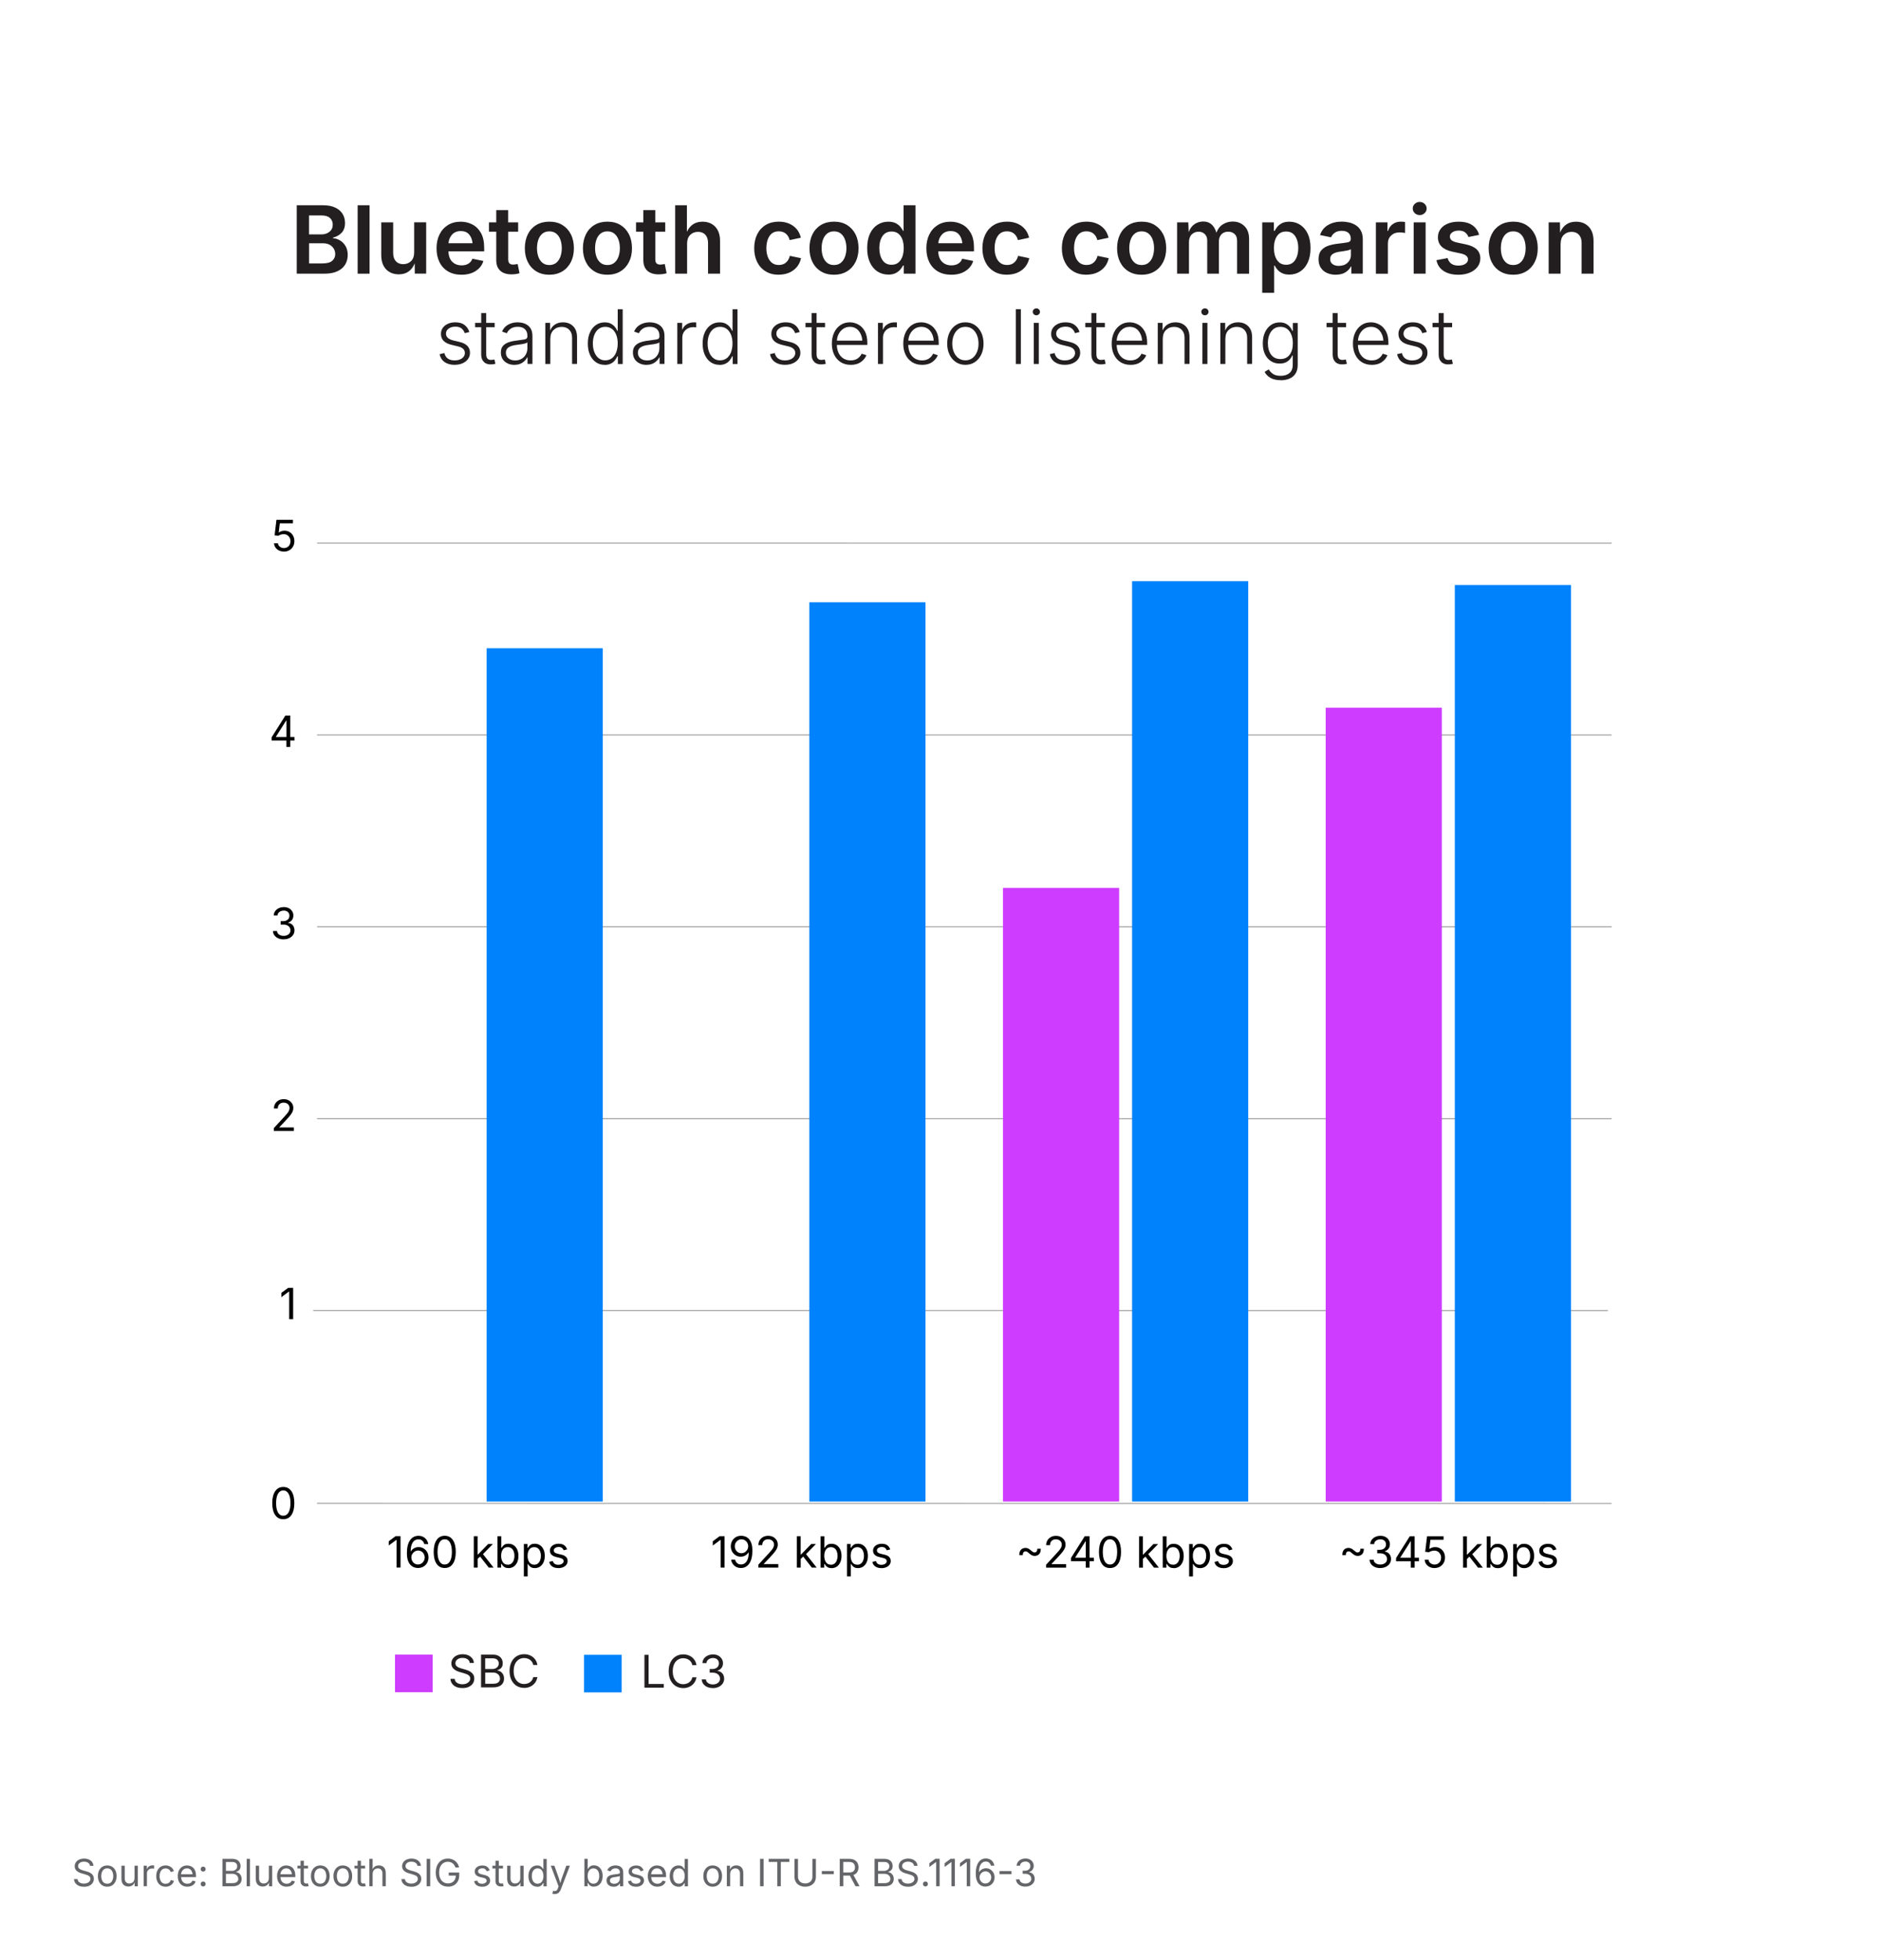 <?xml version="1.0" encoding="UTF-8"?>
<svg id="Layer_1" data-name="Layer 1" xmlns="http://www.w3.org/2000/svg" viewBox="0 0 500 521">
  <defs>
    <style>
      .cls-1 {
        fill: #999;
        stroke: #999;
        stroke-miterlimit: 10;
        stroke-width: .25px;
      }

      .cls-2 {
        fill: #646569;
      }

      .cls-3 {
        fill: none;
      }

      .cls-4 {
        fill: #231f20;
      }

      .cls-5 {
        fill: #cd3cff;
      }

      .cls-6 {
        fill: #0082fc;
      }
    </style>
  </defs>
  <g>
    <path class="cls-4" d="M78.88,72.75v-18.19h6.96c1.31,0,2.4.21,3.27.62.87.41,1.52.97,1.95,1.68.44.71.65,1.52.65,2.42,0,1.11-.31,1.98-.92,2.61-.61.63-1.37,1.05-2.25,1.26v.18c.64.03,1.26.23,1.86.59.59.36,1.08.86,1.46,1.51.38.65.57,1.44.57,2.36s-.23,1.79-.68,2.54c-.46.75-1.14,1.34-2.06,1.77-.92.43-2.07.65-3.46.65h-7.34ZM82.14,62.31h3.28c.86,0,1.58-.23,2.16-.7.58-.47.87-1.1.87-1.91,0-.71-.25-1.29-.74-1.75-.5-.46-1.23-.68-2.21-.68h-3.36v5.04ZM82.14,70.02h3.56c1.2,0,2.07-.23,2.61-.7.53-.46.8-1.06.8-1.78,0-.81-.3-1.5-.89-2.05-.59-.55-1.4-.83-2.4-.83h-3.67v5.36Z"/>
    <path class="cls-4" d="M98.24,54.56v18.19h-3.17v-18.19h3.17Z"/>
    <path class="cls-4" d="M106.01,72.92c-1.41,0-2.54-.45-3.39-1.34-.85-.9-1.28-2.16-1.28-3.8v-8.68h3.17v8.19c0,.91.24,1.63.71,2.15.48.52,1.13.78,1.96.78s1.54-.27,2.09-.82.82-1.31.82-2.31v-8h3.19v13.65h-3.02l-.02-2.73c-.81,1.94-2.22,2.91-4.22,2.91Z"/>
    <path class="cls-4" d="M122.67,73.03c-1.38,0-2.56-.29-3.55-.87-.99-.58-1.75-1.39-2.28-2.44-.53-1.05-.8-2.29-.8-3.71s.26-2.63.79-3.69c.52-1.06,1.27-1.89,2.23-2.49.96-.6,2.1-.9,3.4-.9,1.11,0,2.13.24,3.08.73.95.48,1.71,1.23,2.29,2.25.58,1.01.87,2.32.87,3.91v1h-9.5c.04,1.21.38,2.14,1.02,2.77.64.63,1.47.95,2.48.95.7,0,1.3-.15,1.8-.45.5-.3.86-.74,1.07-1.32l2.92.6c-.33,1.1-1,1.98-2.02,2.65-1.02.67-2.29,1.01-3.8,1.01ZM119.21,64.65h6.4c-.1-.98-.41-1.76-.93-2.35-.52-.59-1.26-.88-2.2-.88s-1.74.31-2.3.93c-.57.62-.89,1.39-.96,2.3Z"/>
    <path class="cls-4" d="M137.73,59.1v2.49h-2.64v7.31c0,.5.1.86.31,1.09.21.23.56.35,1.04.35.15,0,.34-.02.57-.06.24-.04.43-.07.59-.1l.5,2.45c-.35.11-.71.18-1.07.23-.37.04-.72.07-1.05.07-1.31,0-2.32-.33-3.02-.98-.7-.65-1.05-1.58-1.05-2.78v-7.58h-1.94v-2.49h1.94v-3.25h3.17v3.25h2.64Z"/>
    <path class="cls-4" d="M146.02,73.03c-1.33,0-2.48-.29-3.45-.89-.98-.59-1.73-1.41-2.26-2.47-.53-1.05-.8-2.28-.8-3.68s.27-2.65.8-3.72c.53-1.06,1.29-1.89,2.26-2.47s2.13-.88,3.45-.88,2.48.29,3.45.88,1.73,1.41,2.27,2.47c.54,1.06.81,2.3.81,3.72s-.27,2.63-.81,3.68c-.54,1.05-1.29,1.88-2.27,2.47-.98.59-2.13.89-3.45.89ZM146.02,70.45c.74,0,1.35-.2,1.84-.6.49-.4.85-.94,1.1-1.61.24-.68.37-1.43.37-2.26s-.12-1.59-.37-2.27c-.24-.68-.61-1.21-1.1-1.61-.49-.4-1.1-.6-1.84-.6s-1.34.2-1.83.6c-.49.4-.85.94-1.09,1.61-.24.68-.36,1.43-.36,2.27s.12,1.58.36,2.26c.24.68.6,1.21,1.09,1.61.49.4,1.1.6,1.83.6Z"/>
    <path class="cls-4" d="M161.46,73.03c-1.33,0-2.48-.29-3.45-.89-.98-.59-1.73-1.41-2.26-2.47-.53-1.05-.8-2.28-.8-3.68s.27-2.65.8-3.72c.53-1.06,1.29-1.89,2.26-2.47s2.13-.88,3.45-.88,2.48.29,3.45.88,1.73,1.41,2.27,2.47c.54,1.06.81,2.3.81,3.72s-.27,2.63-.81,3.68c-.54,1.05-1.29,1.88-2.27,2.47-.98.59-2.13.89-3.45.89ZM161.46,70.45c.74,0,1.35-.2,1.84-.6.49-.4.85-.94,1.1-1.61.24-.68.37-1.43.37-2.26s-.12-1.59-.37-2.27c-.24-.68-.61-1.21-1.1-1.61-.49-.4-1.1-.6-1.84-.6s-1.34.2-1.83.6c-.49.4-.85.94-1.09,1.61-.24.68-.36,1.43-.36,2.27s.12,1.58.36,2.26c.24.68.6,1.21,1.09,1.61.49.4,1.1.6,1.83.6Z"/>
    <path class="cls-4" d="M176.83,59.1v2.49h-2.64v7.31c0,.5.1.86.31,1.09.21.23.56.35,1.04.35.15,0,.34-.02.57-.06.24-.04.43-.07.59-.1l.5,2.45c-.35.11-.71.18-1.07.23-.37.04-.72.07-1.05.07-1.31,0-2.32-.33-3.02-.98-.7-.65-1.05-1.58-1.05-2.78v-7.58h-1.94v-2.49h1.94v-3.25h3.17v3.25h2.64Z"/>
    <path class="cls-4" d="M182.64,64.75v8h-3.17v-18.19h3.12v7.07c.83-1.8,2.21-2.7,4.14-2.7,1.41,0,2.54.45,3.39,1.34.85.9,1.28,2.16,1.28,3.8v8.68h-3.19v-8.19c0-.91-.24-1.63-.71-2.15-.47-.52-1.12-.78-1.95-.78s-1.54.27-2.09.82c-.55.55-.82,1.31-.82,2.31Z"/>
    <path class="cls-4" d="M206.99,73.03c-1.33,0-2.48-.29-3.45-.89-.98-.59-1.73-1.41-2.26-2.47-.53-1.05-.8-2.28-.8-3.68s.27-2.65.8-3.72c.53-1.06,1.29-1.89,2.26-2.47s2.13-.88,3.45-.88c1.52,0,2.81.38,3.86,1.14,1.05.76,1.73,1.81,2.02,3.14l-2.97.62c-.17-.71-.5-1.27-1-1.7-.5-.42-1.13-.63-1.89-.63-1.11,0-1.94.43-2.48,1.28-.55.85-.82,1.92-.82,3.2,0,.84.12,1.6.37,2.27.24.68.61,1.21,1.1,1.61.49.39,1.1.59,1.84.59.78,0,1.42-.22,1.92-.67.5-.44.84-1.03,1.01-1.76l2.97.62c-.29,1.36-.97,2.43-2.03,3.21-1.06.78-2.36,1.17-3.89,1.17Z"/>
    <path class="cls-4" d="M221.68,73.03c-1.33,0-2.48-.29-3.45-.89-.98-.59-1.73-1.41-2.26-2.47-.53-1.05-.8-2.28-.8-3.68s.27-2.65.8-3.72c.53-1.06,1.29-1.89,2.26-2.47s2.13-.88,3.45-.88,2.48.29,3.45.88,1.73,1.41,2.27,2.47c.54,1.06.81,2.3.81,3.72s-.27,2.63-.81,3.68c-.54,1.05-1.29,1.88-2.27,2.47-.98.59-2.13.89-3.45.89ZM221.68,70.45c.74,0,1.35-.2,1.84-.6.49-.4.85-.94,1.1-1.61.24-.68.37-1.43.37-2.26s-.12-1.59-.37-2.27c-.24-.68-.61-1.21-1.1-1.61-.49-.4-1.1-.6-1.84-.6s-1.34.2-1.83.6c-.49.4-.85.94-1.09,1.61-.24.68-.36,1.43-.36,2.27s.12,1.58.36,2.26c.24.68.6,1.21,1.09,1.61.49.4,1.1.6,1.83.6Z"/>
    <path class="cls-4" d="M236.14,72.99c-1.07,0-2.04-.27-2.89-.82-.85-.55-1.52-1.35-2.01-2.4s-.73-2.32-.73-3.82.25-2.79.74-3.84c.5-1.05,1.17-1.84,2.02-2.37.85-.54,1.8-.81,2.85-.81.81,0,1.48.14,2,.41.52.27.93.6,1.23.98.3.38.53.73.7,1.04h.13v-6.8h3.17v18.19h-3.11v-2.16h-.2c-.17.33-.41.68-.72,1.05-.31.37-.72.69-1.24.96-.52.26-1.17.4-1.95.4ZM237,70.38c1.03,0,1.83-.41,2.39-1.23.56-.82.84-1.89.84-3.22s-.28-2.39-.84-3.19c-.56-.8-1.36-1.2-2.4-1.2s-1.88.42-2.43,1.25c-.55.83-.82,1.88-.82,3.15s.27,2.34.82,3.18c.55.84,1.36,1.26,2.42,1.26Z"/>
    <path class="cls-4" d="M252.87,73.03c-1.38,0-2.56-.29-3.55-.87-.99-.58-1.75-1.39-2.28-2.44-.53-1.05-.8-2.29-.8-3.71s.26-2.63.79-3.69c.52-1.06,1.27-1.89,2.23-2.49.96-.6,2.1-.9,3.4-.9,1.11,0,2.13.24,3.08.73.95.48,1.71,1.23,2.29,2.25.58,1.01.87,2.32.87,3.91v1h-9.5c.04,1.21.38,2.14,1.02,2.77s1.47.95,2.48.95c.7,0,1.3-.15,1.8-.45.5-.3.86-.74,1.07-1.32l2.92.6c-.33,1.1-1,1.98-2.02,2.65-1.02.67-2.29,1.01-3.8,1.01ZM249.41,64.65h6.4c-.1-.98-.41-1.76-.93-2.35-.53-.59-1.26-.88-2.2-.88s-1.74.31-2.3.93c-.57.62-.89,1.39-.96,2.3Z"/>
    <path class="cls-4" d="M267.66,73.03c-1.33,0-2.48-.29-3.46-.89-.98-.59-1.73-1.41-2.26-2.47-.53-1.05-.8-2.28-.8-3.68s.27-2.65.8-3.72c.53-1.06,1.29-1.89,2.26-2.47s2.13-.88,3.46-.88c1.52,0,2.81.38,3.86,1.14,1.05.76,1.73,1.81,2.02,3.14l-2.97.62c-.17-.71-.5-1.27-1-1.7-.5-.42-1.13-.63-1.89-.63-1.11,0-1.93.43-2.48,1.28-.55.85-.82,1.92-.82,3.2,0,.84.12,1.6.37,2.27.24.68.61,1.21,1.1,1.61.49.39,1.1.59,1.84.59.78,0,1.42-.22,1.92-.67.5-.44.84-1.03,1.01-1.76l2.97.62c-.29,1.36-.97,2.43-2.03,3.21s-2.36,1.17-3.89,1.17Z"/>
    <path class="cls-4" d="M288.78,73.03c-1.33,0-2.48-.29-3.46-.89-.98-.59-1.73-1.41-2.26-2.47-.53-1.05-.8-2.28-.8-3.68s.27-2.65.8-3.72c.53-1.06,1.29-1.89,2.26-2.47s2.13-.88,3.46-.88c1.52,0,2.81.38,3.86,1.14,1.05.76,1.73,1.81,2.02,3.14l-2.97.62c-.17-.71-.5-1.27-1-1.7-.5-.42-1.13-.63-1.89-.63-1.11,0-1.93.43-2.48,1.28-.55.85-.82,1.92-.82,3.2,0,.84.12,1.6.37,2.27.24.68.61,1.21,1.1,1.61.49.39,1.1.59,1.84.59.78,0,1.42-.22,1.92-.67.5-.44.84-1.03,1.01-1.76l2.97.62c-.29,1.36-.97,2.43-2.03,3.21s-2.36,1.17-3.89,1.17Z"/>
    <path class="cls-4" d="M303.46,73.03c-1.33,0-2.48-.29-3.46-.89-.98-.59-1.73-1.41-2.26-2.47-.53-1.05-.8-2.28-.8-3.68s.27-2.65.8-3.72c.53-1.06,1.29-1.89,2.26-2.47s2.13-.88,3.46-.88,2.48.29,3.45.88,1.73,1.41,2.27,2.47c.54,1.06.81,2.3.81,3.72s-.27,2.63-.81,3.68c-.54,1.05-1.29,1.88-2.27,2.47-.98.59-2.13.89-3.45.89ZM303.46,70.45c.74,0,1.35-.2,1.84-.6.49-.4.85-.94,1.1-1.61.24-.68.37-1.43.37-2.26s-.12-1.59-.37-2.27c-.24-.68-.61-1.21-1.1-1.61-.49-.4-1.1-.6-1.84-.6s-1.34.2-1.83.6c-.49.4-.85.94-1.09,1.61-.24.68-.36,1.43-.36,2.27s.12,1.58.36,2.26c.24.68.6,1.21,1.09,1.61.49.4,1.1.6,1.83.6Z"/>
    <path class="cls-4" d="M312.89,72.75v-13.65h2.98l.1,2.6c.36-.97.89-1.68,1.59-2.14.7-.46,1.46-.68,2.28-.68,1.74,0,2.91.99,3.5,2.97.37-.98.94-1.73,1.73-2.22.79-.5,1.66-.74,2.62-.74,1.23,0,2.26.4,3.09,1.2.83.8,1.25,1.95,1.25,3.47v9.2h-3.19v-8.72c0-.85-.23-1.46-.69-1.86s-1.01-.59-1.67-.59c-.77,0-1.38.24-1.82.72-.44.48-.66,1.1-.66,1.87v8.57h-3.1v-8.86c0-.69-.22-1.25-.65-1.67-.43-.42-.98-.63-1.66-.63s-1.3.24-1.79.71c-.5.48-.75,1.17-.75,2.08v8.36h-3.17Z"/>
    <path class="cls-4" d="M335.52,77.85v-18.75h3.1v2.26h.21c.16-.32.38-.67.68-1.04.3-.38.71-.7,1.23-.98.52-.27,1.18-.41,1.99-.41,1.05,0,2,.27,2.85.81s1.53,1.33,2.03,2.37c.5,1.05.75,2.33.75,3.84s-.25,2.77-.74,3.82c-.49,1.05-1.16,1.85-2.01,2.4-.85.55-1.81.82-2.89.82-.78,0-1.43-.13-1.95-.4-.52-.26-.93-.58-1.24-.96-.31-.37-.55-.72-.71-1.05h-.13v7.26h-3.17ZM341.87,70.38c1.06,0,1.86-.42,2.41-1.26.55-.84.82-1.9.82-3.18s-.27-2.32-.81-3.15-1.35-1.25-2.42-1.25-1.85.4-2.41,1.2c-.55.8-.83,1.87-.83,3.19s.28,2.4.84,3.22c.56.82,1.36,1.23,2.39,1.23Z"/>
    <path class="cls-4" d="M355.06,73.03c-.86,0-1.64-.16-2.33-.47-.69-.31-1.24-.77-1.64-1.39-.4-.61-.6-1.36-.6-2.26,0-1.03.25-1.82.75-2.39.5-.57,1.15-.98,1.94-1.23.79-.26,1.63-.43,2.51-.52,1.19-.13,2.05-.25,2.58-.36.53-.11.79-.4.79-.87v-.06c0-.67-.2-1.19-.61-1.56-.41-.37-1-.56-1.77-.56s-1.43.18-1.9.52c-.47.35-.79.75-.95,1.2l-2.94-.6c.4-1.2,1.12-2.1,2.17-2.69,1.04-.59,2.25-.88,3.62-.88.64,0,1.29.08,1.95.23.65.15,1.25.4,1.8.76.55.35.99.83,1.32,1.44.33.61.5,1.37.5,2.28v9.12h-3.04v-1.88h-.12c-.3.59-.78,1.09-1.44,1.52-.66.43-1.52.64-2.58.64ZM355.88,70.67c.98,0,1.76-.28,2.34-.84s.87-1.22.87-1.98v-1.61c-.15.11-.41.21-.78.3-.37.08-.77.16-1.19.22-.42.06-.77.11-1.04.15-.72.1-1.31.29-1.79.59-.48.29-.71.75-.71,1.38,0,.59.22,1.03.65,1.34.43.31.99.46,1.66.46Z"/>
    <path class="cls-4" d="M365.73,72.75v-13.65h3.08v2.28h.15c.24-.79.67-1.4,1.28-1.82.61-.43,1.31-.64,2.09-.64.41,0,.79.03,1.16.09v2.92c-.13-.03-.34-.07-.63-.1-.29-.04-.58-.05-.87-.05-.89,0-1.62.27-2.2.82-.58.55-.87,1.26-.87,2.13v8.03h-3.17Z"/>
    <path class="cls-4" d="M377.37,57.17c-.5,0-.94-.17-1.3-.51-.36-.34-.54-.75-.54-1.24s.18-.89.54-1.23c.36-.34.79-.51,1.3-.51s.95.17,1.31.51c.36.34.54.75.54,1.23s-.18.9-.54,1.24c-.36.34-.8.51-1.31.51ZM375.78,72.75v-13.65h3.17v13.65h-3.17Z"/>
    <path class="cls-4" d="M387.61,73.03c-1.57,0-2.87-.34-3.89-1.01-1.02-.67-1.65-1.62-1.89-2.86l2.97-.56c.36,1.33,1.31,2,2.87,2,.78,0,1.4-.16,1.86-.47.46-.31.69-.7.69-1.17,0-.77-.62-1.29-1.84-1.56l-2.33-.5c-2.55-.55-3.83-1.83-3.83-3.82,0-.85.23-1.58.7-2.2.46-.62,1.11-1.1,1.93-1.44s1.78-.51,2.88-.51c1.55,0,2.77.32,3.67.96.9.64,1.49,1.49,1.76,2.55l-2.83.56c-.16-.47-.45-.87-.86-1.21-.41-.33-.98-.5-1.71-.5-.67,0-1.23.15-1.68.45-.46.3-.68.68-.68,1.14,0,.4.15.73.45.98.3.26.79.46,1.5.62l2.32.49c2.55.55,3.82,1.77,3.82,3.69,0,.86-.25,1.62-.74,2.28-.5.65-1.19,1.17-2.07,1.54-.88.37-1.9.56-3.05.56Z"/>
    <path class="cls-4" d="M402.23,73.03c-1.33,0-2.48-.29-3.46-.89-.98-.59-1.73-1.41-2.26-2.47-.53-1.05-.8-2.28-.8-3.68s.27-2.65.8-3.72c.53-1.06,1.29-1.89,2.26-2.47s2.13-.88,3.46-.88,2.48.29,3.45.88,1.73,1.41,2.27,2.47c.54,1.06.81,2.3.81,3.72s-.27,2.63-.81,3.68c-.54,1.05-1.29,1.88-2.27,2.47-.98.59-2.13.89-3.45.89ZM402.23,70.45c.74,0,1.35-.2,1.84-.6.49-.4.85-.94,1.1-1.61.24-.68.37-1.43.37-2.26s-.12-1.59-.37-2.27c-.24-.68-.61-1.21-1.1-1.61-.49-.4-1.1-.6-1.84-.6s-1.34.2-1.83.6c-.49.4-.85.94-1.09,1.61-.24.68-.36,1.43-.36,2.27s.12,1.58.36,2.26c.24.68.6,1.21,1.09,1.61.49.4,1.1.6,1.83.6Z"/>
    <path class="cls-4" d="M414.83,64.75v8h-3.17v-13.65h3l.04,2.72c.81-1.93,2.22-2.89,4.22-2.89,1.41,0,2.54.45,3.39,1.34.85.9,1.28,2.16,1.28,3.8v8.68h-3.17v-8.19c0-.91-.24-1.63-.71-2.15-.47-.52-1.12-.78-1.95-.78s-1.54.27-2.09.82c-.55.55-.82,1.31-.82,2.31Z"/>
    <path class="cls-4" d="M120.85,96.98c-1.07,0-1.96-.24-2.66-.73s-1.15-1.19-1.34-2.1l1.27-.3c.16.66.47,1.15.93,1.47s1.06.48,1.78.48c.83,0,1.49-.19,1.99-.56s.75-.83.75-1.39c0-.89-.59-1.47-1.78-1.76l-1.78-.43c-1.87-.45-2.8-1.42-2.8-2.9,0-.61.16-1.15.49-1.61s.78-.82,1.36-1.08,1.23-.39,1.97-.39c1.03,0,1.84.23,2.45.7s1.03,1.09,1.28,1.88l-1.21.31c-.17-.5-.45-.92-.84-1.25s-.95-.49-1.67-.49-1.32.17-1.79.52-.7.79-.7,1.33c0,.9.65,1.5,1.95,1.82l1.67.4c1.84.44,2.76,1.4,2.76,2.87,0,.62-.17,1.18-.52,1.66s-.83.86-1.44,1.13-1.32.41-2.12.41Z"/>
    <path class="cls-4" d="M131.49,85.83v1.15h-2.25v7.19c0,1.09.49,1.59,1.46,1.49.09,0,.2-.01.34-.03s.26-.05.38-.07l.27,1.14c-.28.09-.61.14-1,.16-.87.06-1.55-.15-2.04-.62s-.74-1.13-.74-1.98v-7.28h-1.62v-1.15h1.62v-2.6h1.33v2.6h2.25Z"/>
    <path class="cls-4" d="M136.73,96.99c-.66,0-1.27-.13-1.81-.39s-.98-.63-1.3-1.12-.48-1.09-.48-1.8.18-1.29.54-1.71.85-.75,1.48-.97,1.36-.38,2.18-.47c.9-.11,1.61-.21,2.1-.3s.75-.35.75-.76v-.25c0-.73-.22-1.3-.66-1.72s-1.07-.63-1.89-.63-1.41.17-1.9.51-.82.74-1.01,1.2l-1.27-.43c.24-.59.58-1.07,1.02-1.43s.93-.62,1.47-.79,1.1-.25,1.67-.25c.43,0,.87.06,1.33.17s.88.31,1.27.58.71.64.95,1.11.36,1.07.36,1.79v7.41h-1.3v-1.73h-.1c-.24.5-.64.96-1.21,1.36s-1.29.61-2.17.61ZM136.93,95.81c.66,0,1.24-.15,1.73-.44s.87-.69,1.13-1.18.4-1.03.4-1.63v-1.55c-.12.12-.36.22-.7.31s-.72.16-1.11.21-.74.1-1.03.14c-.92.11-1.63.32-2.13.64s-.75.8-.75,1.44.23,1.16.7,1.52,1.05.54,1.76.54Z"/>
    <path class="cls-4" d="M146.28,89.94v6.81h-1.33v-10.92h1.28v2.01c.34-.76.81-1.3,1.41-1.65s1.27-.51,2.01-.51c1.11,0,2.01.34,2.7,1.03s1.04,1.68,1.04,2.97v7.06h-1.32v-6.96c0-.89-.25-1.6-.75-2.11s-1.17-.78-2.01-.78-1.58.27-2.15.82-.86,1.29-.86,2.23Z"/>
    <path class="cls-4" d="M160.72,96.98c-.89,0-1.67-.24-2.34-.71s-1.19-1.13-1.57-1.98-.56-1.84-.56-2.97.19-2.11.57-2.95.9-1.5,1.58-1.97,1.45-.71,2.34-.71c.66,0,1.22.12,1.66.36s.8.53,1.07.87.48.68.62,1.02h.11v-5.73h1.32v14.55h-1.28v-2.04h-.15c-.14.34-.35.68-.62,1.04s-.63.65-1.08.88-1,.36-1.66.36ZM160.9,95.78c.7,0,1.3-.19,1.79-.58s.87-.91,1.12-1.59.39-1.44.39-2.31-.13-1.63-.39-2.29-.63-1.19-1.12-1.56-1.09-.57-1.79-.57-1.32.2-1.81.59-.86.92-1.12,1.59-.38,1.42-.38,2.25.13,1.6.39,2.27.63,1.21,1.12,1.61,1.09.6,1.8.6Z"/>
    <path class="cls-4" d="M171.83,96.99c-.66,0-1.27-.13-1.81-.39s-.98-.63-1.3-1.12-.48-1.09-.48-1.8.18-1.29.54-1.71.85-.75,1.48-.97,1.36-.38,2.18-.47c.9-.11,1.61-.21,2.1-.3s.75-.35.75-.76v-.25c0-.73-.22-1.3-.66-1.72s-1.07-.63-1.89-.63-1.41.17-1.9.51-.82.74-1.01,1.2l-1.27-.43c.24-.59.58-1.07,1.02-1.43s.93-.62,1.47-.79,1.1-.25,1.67-.25c.43,0,.87.06,1.33.17s.88.31,1.27.58.71.64.95,1.11.36,1.07.36,1.79v7.41h-1.3v-1.73h-.1c-.24.5-.64.96-1.21,1.36s-1.29.61-2.17.61ZM172.02,95.81c.66,0,1.24-.15,1.73-.44s.87-.69,1.13-1.18.4-1.03.4-1.63v-1.55c-.12.12-.36.22-.7.31s-.72.16-1.11.21-.74.1-1.03.14c-.92.11-1.63.32-2.13.64s-.75.8-.75,1.44.23,1.16.7,1.52,1.05.54,1.76.54Z"/>
    <path class="cls-4" d="M180.04,96.75v-10.92h1.29v1.7h.1c.21-.56.59-1.01,1.14-1.34s1.15-.5,1.83-.5c.1,0,.22,0,.35,0s.24,0,.32.01v1.33s-.14-.02-.29-.04-.31-.03-.49-.03c-.85,0-1.54.26-2.09.79s-.83,1.19-.83,2v7h-1.33Z"/>
    <path class="cls-4" d="M191.24,96.98c-.89,0-1.67-.24-2.34-.71s-1.19-1.13-1.57-1.98-.56-1.84-.56-2.97.19-2.11.57-2.95.9-1.5,1.58-1.97,1.45-.71,2.34-.71c.66,0,1.22.12,1.66.36s.8.53,1.07.87.48.68.62,1.02h.11v-5.73h1.32v14.55h-1.28v-2.04h-.15c-.14.34-.35.68-.62,1.04s-.63.65-1.08.88-1,.36-1.66.36ZM191.41,95.78c.7,0,1.3-.19,1.79-.58s.87-.91,1.12-1.59.39-1.44.39-2.31-.13-1.63-.39-2.29-.63-1.19-1.12-1.56-1.09-.57-1.79-.57-1.32.2-1.81.59-.86.92-1.12,1.59-.38,1.42-.38,2.25.13,1.6.39,2.27.63,1.21,1.12,1.61,1.09.6,1.8.6Z"/>
    <path class="cls-4" d="M208.67,96.98c-1.07,0-1.96-.24-2.66-.73s-1.15-1.19-1.34-2.1l1.27-.3c.16.66.47,1.15.93,1.47s1.06.48,1.78.48c.83,0,1.49-.19,1.99-.56s.75-.83.75-1.39c0-.89-.59-1.47-1.78-1.76l-1.78-.43c-1.87-.45-2.8-1.42-2.8-2.9,0-.61.16-1.15.49-1.61s.78-.82,1.36-1.08,1.23-.39,1.97-.39c1.03,0,1.84.23,2.45.7s1.03,1.09,1.28,1.88l-1.21.31c-.17-.5-.45-.92-.84-1.25s-.95-.49-1.67-.49-1.32.17-1.79.52-.7.79-.7,1.33c0,.9.65,1.5,1.95,1.82l1.67.4c1.84.44,2.76,1.4,2.76,2.87,0,.62-.17,1.18-.52,1.66s-.83.86-1.44,1.13-1.32.41-2.12.41Z"/>
    <path class="cls-4" d="M219.31,85.83v1.15h-2.25v7.19c0,1.09.49,1.59,1.46,1.49.09,0,.2-.01.34-.03s.26-.05.38-.07l.27,1.14c-.28.09-.61.14-1,.16-.87.06-1.55-.15-2.04-.62s-.74-1.13-.74-1.98v-7.28h-1.62v-1.15h1.62v-2.6h1.33v2.6h2.25Z"/>
    <path class="cls-4" d="M226.11,96.98c-1.02,0-1.91-.24-2.65-.72s-1.32-1.14-1.73-1.99-.61-1.82-.61-2.92.2-2.08.6-2.93.96-1.52,1.68-2.01,1.55-.73,2.5-.73c.79,0,1.55.2,2.26.59s1.29.99,1.73,1.79.66,1.82.66,3.06v.58h-8.1c.03,1.24.37,2.24,1.03,2.98s1.54,1.12,2.64,1.12c.76,0,1.39-.18,1.88-.53s.83-.77,1.04-1.25l1.26.4c-.25.68-.73,1.28-1.45,1.8s-1.63.77-2.73.77ZM222.46,90.55h6.76c-.07-1.06-.4-1.94-.98-2.63s-1.36-1.04-2.33-1.04c-.66,0-1.24.17-1.74.5s-.9.78-1.2,1.33-.47,1.17-.51,1.84Z"/>
    <path class="cls-4" d="M233.38,96.75v-10.92h1.29v1.7h.1c.21-.56.59-1.01,1.14-1.34s1.15-.5,1.83-.5c.1,0,.22,0,.35,0s.24,0,.32.01v1.33s-.14-.02-.29-.04-.31-.03-.49-.03c-.85,0-1.54.26-2.09.79s-.83,1.19-.83,2v7h-1.33Z"/>
    <path class="cls-4" d="M245.09,96.98c-1.02,0-1.91-.24-2.65-.72s-1.32-1.14-1.73-1.99-.61-1.82-.61-2.92.2-2.08.6-2.93.96-1.52,1.68-2.01,1.55-.73,2.5-.73c.79,0,1.55.2,2.26.59s1.29.99,1.73,1.79.66,1.82.66,3.06v.58h-8.1c.03,1.24.37,2.24,1.03,2.98s1.54,1.12,2.64,1.12c.76,0,1.39-.18,1.88-.53s.83-.77,1.04-1.25l1.26.4c-.25.68-.73,1.28-1.45,1.8s-1.63.77-2.73.77ZM241.44,90.55h6.76c-.07-1.06-.4-1.94-.98-2.63s-1.36-1.04-2.33-1.04c-.66,0-1.24.17-1.74.5s-.9.78-1.2,1.33-.47,1.17-.51,1.84Z"/>
    <path class="cls-4" d="M256.61,96.98c-.95,0-1.79-.24-2.51-.72s-1.29-1.14-1.7-1.99-.62-1.82-.62-2.93.21-2.1.62-2.95.98-1.51,1.7-1.99,1.56-.72,2.51-.72,1.78.24,2.51.72c.72.48,1.29,1.14,1.7,1.99s.62,1.83.62,2.95-.21,2.08-.62,2.93-.98,1.51-1.7,1.99c-.73.48-1.56.72-2.51.72ZM256.61,95.78c.75,0,1.38-.2,1.9-.61s.91-.94,1.19-1.61.41-1.41.41-2.22-.14-1.56-.41-2.23-.67-1.21-1.19-1.62c-.52-.41-1.15-.61-1.89-.61s-1.37.2-1.89.61-.91.95-1.19,1.62-.41,1.42-.41,2.23.13,1.55.41,2.22c.27.67.67,1.21,1.19,1.61.52.4,1.15.61,1.89.61Z"/>
    <path class="cls-4" d="M271.36,82.2v14.55h-1.33v-14.55h1.33Z"/>
    <path class="cls-4" d="M275.48,83.81c-.27,0-.5-.09-.68-.27s-.28-.4-.28-.65.09-.47.28-.65.42-.27.68-.27.5.09.68.27.28.4.28.65-.09.47-.28.65-.42.27-.68.27ZM274.8,96.75v-10.92h1.33v10.92h-1.33Z"/>
    <path class="cls-4" d="M283.05,96.98c-1.07,0-1.96-.24-2.66-.73s-1.15-1.19-1.34-2.1l1.27-.3c.16.66.47,1.15.93,1.47s1.06.48,1.78.48c.83,0,1.49-.19,1.99-.56s.75-.83.75-1.39c0-.89-.59-1.47-1.78-1.76l-1.78-.43c-1.87-.45-2.8-1.42-2.8-2.9,0-.61.16-1.15.49-1.61s.78-.82,1.36-1.08,1.23-.39,1.97-.39c1.03,0,1.84.23,2.45.7s1.03,1.09,1.28,1.88l-1.21.31c-.17-.5-.45-.92-.84-1.25s-.95-.49-1.67-.49-1.32.17-1.79.52-.7.79-.7,1.33c0,.9.65,1.5,1.95,1.82l1.67.4c1.84.44,2.76,1.4,2.76,2.87,0,.62-.17,1.18-.52,1.66s-.83.86-1.44,1.13-1.32.41-2.12.41Z"/>
    <path class="cls-4" d="M293.69,85.83v1.15h-2.25v7.19c0,1.09.49,1.59,1.46,1.49.09,0,.2-.01.34-.03s.26-.05.38-.07l.27,1.14c-.28.09-.61.14-1,.16-.87.06-1.55-.15-2.04-.62s-.74-1.13-.74-1.98v-7.28h-1.62v-1.15h1.62v-2.6h1.33v2.6h2.25Z"/>
    <path class="cls-4" d="M300.49,96.98c-1.02,0-1.91-.24-2.65-.72s-1.32-1.14-1.73-1.99-.61-1.82-.61-2.92.2-2.08.6-2.93.96-1.52,1.68-2.01,1.55-.73,2.5-.73c.79,0,1.55.2,2.26.59s1.29.99,1.73,1.79.66,1.82.66,3.06v.58h-8.1c.03,1.24.37,2.24,1.03,2.98s1.54,1.12,2.64,1.12c.76,0,1.39-.18,1.88-.53s.83-.77,1.04-1.25l1.26.4c-.25.68-.73,1.28-1.45,1.8s-1.63.77-2.73.77ZM296.83,90.55h6.76c-.07-1.06-.4-1.94-.98-2.63s-1.36-1.04-2.33-1.04c-.66,0-1.24.17-1.74.5s-.9.78-1.2,1.33-.47,1.17-.51,1.84Z"/>
    <path class="cls-4" d="M309.08,89.94v6.81h-1.33v-10.92h1.28v2.01c.34-.76.81-1.3,1.41-1.65s1.27-.51,2.01-.51c1.11,0,2,.34,2.7,1.03s1.04,1.68,1.04,2.97v7.06h-1.32v-6.96c0-.89-.25-1.6-.75-2.11s-1.17-.78-2.01-.78-1.58.27-2.15.82-.86,1.29-.86,2.23Z"/>
    <path class="cls-4" d="M320.29,83.81c-.27,0-.5-.09-.68-.27s-.28-.4-.28-.65.09-.47.28-.65.42-.27.68-.27.5.09.68.27.28.4.28.65-.09.47-.28.65-.42.27-.68.27ZM319.62,96.75v-10.92h1.33v10.92h-1.33Z"/>
    <path class="cls-4" d="M325.72,89.94v6.81h-1.33v-10.92h1.28v2.01c.34-.76.81-1.3,1.41-1.65s1.27-.51,2.01-.51c1.11,0,2,.34,2.7,1.03s1.04,1.68,1.04,2.97v7.06h-1.32v-6.96c0-.89-.25-1.6-.75-2.11s-1.17-.78-2.01-.78-1.58.27-2.15.82-.86,1.29-.86,2.23Z"/>
    <path class="cls-4" d="M340.44,101.06c-1.11,0-2.03-.21-2.74-.62s-1.23-.95-1.54-1.59l1.09-.66c.23.42.6.81,1.08,1.17s1.19.54,2.1.54c.96,0,1.74-.24,2.32-.72s.88-1.22.88-2.22v-2.45h-.13c-.14.34-.35.67-.63,1s-.64.6-1.08.81-.99.32-1.64.32c-.87,0-1.64-.21-2.31-.64s-1.2-1.04-1.59-1.84-.58-1.76-.58-2.88.19-2.09.57-2.92.91-1.49,1.58-1.96,1.46-.7,2.35-.7c.66,0,1.22.12,1.66.36s.8.53,1.07.87.48.68.62,1.02h.14v-2.1h1.29v11.18c0,.92-.2,1.69-.59,2.29s-.93,1.04-1.61,1.33-1.46.43-2.33.43ZM340.36,95.44c1.04,0,1.85-.37,2.43-1.12s.87-1.77.87-3.08c0-.84-.13-1.59-.39-2.25s-.63-1.17-1.12-1.55-1.09-.56-1.8-.56-1.32.19-1.82.58-.87.91-1.13,1.57-.38,1.39-.38,2.21c0,1.24.29,2.25.86,3.03s1.4,1.17,2.47,1.17Z"/>
    <path class="cls-4" d="M357.82,85.83v1.15h-2.25v7.19c0,1.09.49,1.59,1.46,1.49.09,0,.2-.01.34-.03s.26-.05.38-.07l.27,1.14c-.28.09-.61.14-1,.16-.87.06-1.55-.15-2.04-.62s-.74-1.13-.74-1.98v-7.28h-1.62v-1.15h1.62v-2.6h1.33v2.6h2.25Z"/>
    <path class="cls-4" d="M364.62,96.98c-1.02,0-1.91-.24-2.65-.72s-1.32-1.14-1.73-1.99-.61-1.82-.61-2.92.2-2.08.6-2.93.96-1.52,1.68-2.01,1.55-.73,2.5-.73c.79,0,1.55.2,2.26.59s1.29.99,1.73,1.79.66,1.82.66,3.06v.58h-8.1c.03,1.24.37,2.24,1.03,2.98s1.54,1.12,2.64,1.12c.76,0,1.39-.18,1.88-.53s.83-.77,1.04-1.25l1.26.4c-.25.68-.73,1.28-1.45,1.8s-1.63.77-2.73.77ZM360.97,90.55h6.76c-.07-1.06-.4-1.94-.98-2.63s-1.36-1.04-2.33-1.04c-.66,0-1.24.17-1.74.5s-.9.78-1.2,1.33-.47,1.17-.51,1.84Z"/>
    <path class="cls-4" d="M375.37,96.98c-1.07,0-1.96-.24-2.66-.73s-1.15-1.19-1.34-2.1l1.27-.3c.16.66.47,1.15.93,1.47s1.06.48,1.78.48c.83,0,1.49-.19,1.99-.56s.75-.83.75-1.39c0-.89-.59-1.47-1.78-1.76l-1.78-.43c-1.87-.45-2.8-1.42-2.8-2.9,0-.61.16-1.15.49-1.61s.78-.82,1.36-1.08,1.23-.39,1.97-.39c1.03,0,1.84.23,2.45.7s1.03,1.09,1.28,1.88l-1.21.31c-.17-.5-.45-.92-.84-1.25s-.95-.49-1.67-.49-1.32.17-1.79.52-.7.79-.7,1.33c0,.9.65,1.5,1.95,1.82l1.67.4c1.84.44,2.76,1.4,2.76,2.87,0,.62-.17,1.18-.52,1.66s-.83.86-1.44,1.13-1.32.41-2.12.41Z"/>
    <path class="cls-4" d="M386,85.83v1.15h-2.25v7.19c0,1.09.49,1.59,1.46,1.49.09,0,.2-.01.34-.03s.26-.05.38-.07l.27,1.14c-.28.09-.61.14-1,.16-.87.06-1.55-.15-2.04-.62s-.74-1.13-.74-1.98v-7.28h-1.62v-1.15h1.62v-2.6h1.33v2.6h2.25Z"/>
  </g>
  <g>
    <rect class="cls-6" x="155.25" y="439.87" width="10" height="10"/>
    <g>
      <path class="cls-4" d="M171.3,448.61v-8.73h1.11v7.75h4.04v.98h-5.16Z"/>
      <path class="cls-4" d="M181.62,448.72c-.75,0-1.41-.18-2-.54s-1.04-.88-1.38-1.55-.5-1.47-.5-2.39.17-1.72.5-2.39.79-1.19,1.38-1.55,1.25-.54,2-.54c.59,0,1.13.11,1.63.34s.91.56,1.24.98.55.94.65,1.54h-1.11c-.08-.4-.24-.73-.48-1.01s-.52-.48-.86-.62-.69-.21-1.07-.21c-.52,0-1,.13-1.42.4s-.76.66-1,1.17-.37,1.14-.37,1.89.12,1.37.37,1.88.58.9,1,1.17.89.4,1.41.4c.38,0,.74-.07,1.08-.21s.62-.35.86-.62.4-.61.48-1h1.11c-.1.59-.32,1.1-.65,1.53s-.74.76-1.24.99-1.04.35-1.64.35Z"/>
      <path class="cls-4" d="M189.52,448.72c-.57,0-1.08-.1-1.52-.29s-.79-.47-1.05-.81-.4-.75-.42-1.21h1.12c.03.41.22.74.57.98s.78.36,1.27.36c.55,0,1-.14,1.36-.42s.54-.65.54-1.1-.18-.86-.53-1.16-.85-.45-1.5-.45h-.71v-.97h.71c.51,0,.93-.14,1.25-.41s.48-.63.48-1.08-.14-.78-.42-1.04-.66-.39-1.14-.39c-.3,0-.58.05-.83.16s-.47.26-.64.46-.25.44-.27.73h-1.07c.02-.46.15-.86.41-1.21s.6-.62,1.02-.81.89-.29,1.4-.29c.54,0,1.01.11,1.4.33s.69.51.91.86.32.74.32,1.15c0,.49-.13.91-.39,1.25s-.61.58-1.06.71v.07c.56.09.99.32,1.3.7s.46.84.46,1.39c0,.48-.13.9-.39,1.28s-.61.67-1.06.89-.96.33-1.53.33Z"/>
    </g>
  </g>
  <g>
    <rect class="cls-5" x="105" y="439.82" width="10" height="10"/>
    <g>
      <path class="cls-4" d="M122.9,448.71c-.95,0-1.7-.22-2.26-.67s-.86-1.04-.91-1.77h1.14c.03.33.14.6.33.81s.44.37.74.47.62.16.96.16c.39,0,.75-.06,1.06-.19s.56-.31.75-.54.28-.51.28-.81c0-.28-.08-.51-.24-.69s-.37-.32-.63-.43-.55-.21-.86-.3l-1.05-.3c-.7-.2-1.25-.48-1.64-.86s-.59-.85-.59-1.42c0-.49.13-.92.4-1.29s.62-.66,1.08-.86.96-.3,1.52-.3,1.08.1,1.52.3.79.48,1.05.83.39.75.41,1.19h-1.09c-.05-.43-.25-.75-.61-.99s-.79-.35-1.31-.35c-.57,0-1.02.13-1.37.4s-.52.61-.52,1.02c0,.3.09.55.28.74s.41.33.67.43.5.18.71.24l.87.24c.23.06.49.15.78.26s.55.25.81.44.47.41.64.69.25.62.25,1.03c0,.48-.12.91-.37,1.29s-.61.69-1.08.91-1.04.33-1.72.33Z"/>
      <path class="cls-4" d="M127.87,448.55v-8.73h3.09c.61,0,1.11.1,1.51.31s.69.49.88.84.29.74.29,1.16c0,.38-.07.68-.2.93s-.31.44-.52.58-.45.25-.71.32v.08c.27.02.55.11.82.28s.5.42.68.73.27.7.27,1.16-.1.83-.3,1.18-.52.63-.95.83-.99.31-1.68.31h-3.19ZM128.98,443.65h1.92c.47,0,.87-.14,1.19-.41s.49-.63.49-1.08c0-.38-.13-.7-.4-.96s-.68-.39-1.25-.39h-1.96v2.85ZM128.98,447.57h2.05c.68,0,1.16-.13,1.45-.39s.43-.58.43-.96c0-.29-.07-.56-.22-.81s-.36-.44-.63-.59-.59-.22-.97-.22h-2.11v2.98Z"/>
      <path class="cls-4" d="M139.33,448.67c-.75,0-1.41-.18-2-.54s-1.04-.88-1.38-1.55-.5-1.47-.5-2.39.17-1.72.5-2.39.79-1.19,1.38-1.55,1.25-.54,2-.54c.59,0,1.13.11,1.63.34s.91.56,1.24.98.55.94.65,1.54h-1.11c-.08-.4-.24-.73-.48-1.01s-.52-.48-.86-.62-.69-.21-1.07-.21c-.52,0-1,.13-1.42.4s-.76.66-1,1.17-.37,1.14-.37,1.89.12,1.37.37,1.88.58.9,1,1.17.89.4,1.41.4c.38,0,.74-.07,1.08-.21s.62-.35.86-.62.4-.61.48-1h1.11c-.1.59-.32,1.1-.65,1.53s-.74.76-1.24.99-1.04.35-1.64.35Z"/>
    </g>
  </g>
  <g>
    <rect class="cls-3" x="139.99" y="368.99" width="17.11" height="258.91" transform="translate(-350.06 646.46) rotate(-89.94)"/>
    <path class="cls-2" d="M22.3,501.52c-.79,0-1.41-.19-1.88-.56-.47-.37-.72-.86-.76-1.47h.95c.03.27.12.5.28.68.16.18.36.31.61.4.25.09.52.13.8.13.33,0,.62-.05.89-.16s.47-.26.62-.45.23-.42.23-.68c0-.23-.07-.42-.2-.57s-.31-.27-.52-.36-.46-.18-.72-.25l-.88-.25c-.59-.17-1.04-.4-1.37-.71s-.49-.71-.49-1.19c0-.41.11-.77.33-1.08.22-.31.52-.55.9-.71s.8-.25,1.27-.25.9.08,1.27.25.66.4.87.69c.21.29.33.62.34.99h-.91c-.04-.35-.21-.63-.51-.82-.3-.19-.66-.29-1.09-.29-.47,0-.85.11-1.14.33-.29.22-.43.51-.43.85,0,.25.08.46.24.61.16.15.35.27.56.36.22.09.41.15.59.2l.73.2c.2.05.41.12.65.21s.46.21.68.36c.21.15.39.34.53.58.14.23.21.52.21.86,0,.4-.1.75-.31,1.07s-.51.57-.9.76-.87.28-1.43.28Z"/>
    <path class="cls-2" d="M28.5,501.51c-.49,0-.93-.12-1.3-.35s-.66-.56-.87-.99-.31-.92-.31-1.47.1-1.07.31-1.49c.21-.42.5-.75.87-.99s.81-.35,1.3-.35.93.12,1.31.35.67.56.87.99c.21.43.31.92.31,1.49s-.1,1.05-.31,1.47-.5.75-.87.99-.81.35-1.31.35ZM28.5,500.72c.37,0,.67-.09.91-.28s.41-.44.53-.75c.11-.31.17-.64.17-1s-.06-.7-.17-1.01c-.11-.31-.29-.56-.53-.75-.24-.19-.54-.29-.91-.29s-.66.09-.9.29c-.23.19-.41.44-.52.75s-.17.65-.17,1.01.06.69.17,1c.11.31.29.56.52.75s.53.28.9.28Z"/>
    <path class="cls-2" d="M34.13,501.46c-.55,0-1-.17-1.34-.51s-.51-.86-.51-1.55v-3.47h.88v3.39c0,.42.11.75.33.99s.52.36.9.36.72-.13.98-.38c.26-.26.39-.62.39-1.08v-3.27h.88v5.46h-.85v-1.02c-.18.4-.41.68-.7.84-.29.16-.61.25-.97.25Z"/>
    <path class="cls-2" d="M38.19,501.39v-5.46h.85v.84h.06c.1-.28.28-.5.54-.67.26-.17.55-.25.88-.25.06,0,.14,0,.23,0s.16,0,.21,0v.88s-.09-.02-.2-.03-.21-.02-.33-.02c-.39,0-.72.12-.98.36-.26.24-.39.54-.39.91v3.42h-.88Z"/>
    <path class="cls-2" d="M44.01,501.51c-.49,0-.93-.12-1.3-.35s-.66-.56-.87-.99-.31-.92-.31-1.47.1-1.07.31-1.49c.21-.42.5-.75.87-.99s.81-.35,1.3-.35c.53,0,.99.13,1.39.4.4.26.67.63.82,1.11l-.84.24c-.08-.28-.24-.51-.48-.69-.24-.18-.53-.27-.89-.27s-.66.09-.9.29c-.23.19-.41.44-.52.75s-.17.65-.17,1.01.06.69.17,1c.11.31.29.56.52.75s.53.28.9.28.67-.09.91-.28c.24-.19.4-.43.48-.73l.84.24c-.15.49-.42.87-.83,1.14-.4.27-.87.41-1.41.41Z"/>
    <path class="cls-2" d="M49.8,501.51c-.53,0-.98-.12-1.36-.35s-.68-.56-.88-.98-.31-.91-.31-1.47.1-1.05.3-1.48.49-.76.86-1,.8-.36,1.3-.36c.29,0,.58.05.86.14.28.1.54.25.77.46.23.21.41.49.55.84s.21.77.21,1.28v.37h-3.95c.02.57.19,1.01.49,1.31.3.3.7.46,1.18.46.32,0,.6-.07.83-.21.23-.14.4-.35.5-.63l.85.23c-.13.41-.38.75-.77,1-.39.25-.86.38-1.42.38ZM48.13,498.21h3.05c-.04-.47-.19-.84-.44-1.13-.25-.29-.6-.44-1.05-.44-.31,0-.58.07-.81.22s-.4.34-.53.58-.2.5-.22.78Z"/>
    <path class="cls-2" d="M54,497.5c-.18,0-.34-.06-.47-.19-.13-.13-.19-.28-.19-.47s.06-.34.19-.47c.13-.13.28-.19.47-.19s.34.06.47.19c.13.13.19.28.19.47s-.06.34-.19.47c-.13.13-.28.19-.47.19ZM54,501.45c-.18,0-.34-.06-.47-.19-.13-.13-.19-.28-.19-.47s.06-.34.19-.47c.13-.13.28-.19.47-.19s.34.06.47.19c.13.13.19.28.19.47s-.06.34-.19.47c-.13.13-.28.19-.47.19Z"/>
    <path class="cls-2" d="M59.13,501.39v-7.28h2.58c.51,0,.93.09,1.26.26.33.17.58.41.74.7.16.29.24.62.24.97,0,.31-.06.57-.17.77-.11.2-.26.37-.44.49s-.38.21-.59.27v.07c.23.01.46.09.68.23s.42.35.57.61.23.59.23.97-.08.69-.25.99-.43.52-.79.7c-.36.17-.82.26-1.4.26h-2.66ZM60.06,497.31h1.6c.39,0,.72-.11.99-.34s.41-.53.41-.9c0-.32-.11-.58-.33-.8s-.57-.33-1.04-.33h-1.63v2.37ZM60.06,500.57h1.71c.57,0,.97-.11,1.21-.33s.36-.49.36-.8c0-.24-.06-.47-.19-.67s-.3-.37-.52-.49-.5-.19-.81-.19h-1.76v2.48Z"/>
    <path class="cls-2" d="M66.45,494.11v7.28h-.88v-7.28h.88Z"/>
    <path class="cls-2" d="M69.84,501.46c-.55,0-1-.17-1.34-.51s-.51-.86-.51-1.55v-3.47h.88v3.39c0,.42.11.75.33.99s.52.36.9.36.72-.13.98-.38c.26-.26.39-.62.39-1.08v-3.27h.88v5.46h-.85v-1.02c-.18.4-.41.68-.7.84-.29.16-.61.25-.97.25Z"/>
    <path class="cls-2" d="M76.2,501.51c-.53,0-.98-.12-1.36-.35s-.68-.56-.88-.98-.31-.91-.31-1.47.1-1.05.3-1.48.49-.76.86-1,.8-.36,1.3-.36c.29,0,.58.05.86.14.28.1.54.25.77.46.23.21.41.49.55.84s.21.77.21,1.28v.37h-3.95c.02.57.19,1.01.49,1.31.3.3.7.46,1.18.46.32,0,.6-.07.83-.21.23-.14.4-.35.5-.63l.85.23c-.13.41-.38.75-.77,1-.39.25-.86.38-1.42.38ZM74.53,498.21h3.05c-.04-.47-.19-.84-.44-1.13-.25-.29-.6-.44-1.05-.44-.31,0-.58.07-.81.22s-.4.34-.53.58-.2.5-.22.78Z"/>
    <path class="cls-2" d="M81.88,495.93v.75h-1.12v3.29c0,.24.05.42.15.54.1.11.26.17.5.17.06,0,.13,0,.21-.02s.17-.03.24-.04l.18.74c-.09.03-.19.06-.31.07s-.23.02-.34.02c-.47,0-.84-.12-1.1-.37-.26-.25-.4-.6-.4-1.04v-3.36h-.82v-.75h.82v-1.3h.88v1.3h1.12Z"/>
    <path class="cls-2" d="M85.13,501.51c-.49,0-.93-.12-1.3-.35s-.66-.56-.87-.99-.31-.92-.31-1.47.1-1.07.31-1.49c.21-.42.5-.75.87-.99s.81-.35,1.3-.35.93.12,1.31.35.67.56.87.99c.21.43.31.92.31,1.49s-.1,1.05-.31,1.47-.5.75-.87.99-.81.35-1.31.35ZM85.13,500.72c.37,0,.67-.09.91-.28s.41-.44.53-.75c.11-.31.17-.64.17-1s-.06-.7-.17-1.01c-.11-.31-.29-.56-.53-.75-.24-.19-.54-.29-.91-.29s-.66.09-.9.29c-.23.19-.41.44-.52.75s-.17.65-.17,1.01.06.69.17,1c.11.31.29.56.52.75s.53.28.9.28Z"/>
    <path class="cls-2" d="M91.12,501.51c-.49,0-.93-.12-1.3-.35s-.66-.56-.87-.99-.31-.92-.31-1.47.1-1.07.31-1.49c.21-.42.5-.75.87-.99s.81-.35,1.3-.35.93.12,1.31.35.67.56.87.99c.21.43.31.92.31,1.49s-.1,1.05-.31,1.47-.5.75-.87.99-.81.35-1.31.35ZM91.12,500.72c.37,0,.67-.09.91-.28s.41-.44.53-.75c.11-.31.17-.64.17-1s-.06-.7-.17-1.01c-.11-.31-.29-.56-.53-.75-.24-.19-.54-.29-.91-.29s-.66.09-.9.29c-.23.19-.41.44-.52.75s-.17.65-.17,1.01.06.69.17,1c.11.31.29.56.52.75s.53.28.9.28Z"/>
    <path class="cls-2" d="M97.05,495.93v.75h-1.12v3.29c0,.24.05.42.15.54.1.11.26.17.5.17.06,0,.13,0,.21-.02s.17-.03.24-.04l.18.74c-.09.03-.19.06-.31.07s-.23.02-.34.02c-.47,0-.84-.12-1.1-.37-.26-.25-.4-.6-.4-1.04v-3.36h-.82v-.75h.82v-1.3h.88v1.3h1.12Z"/>
    <path class="cls-2" d="M99.05,498.12v3.27h-.88v-7.28h.88v2.76c.18-.36.41-.62.69-.78s.6-.23.95-.23c.55,0,1,.17,1.34.51s.51.86.51,1.55v3.47h-.88v-3.39c0-.42-.11-.75-.33-.99s-.52-.36-.9-.36-.72.13-.98.38c-.26.26-.39.62-.39,1.08Z"/>
    <path class="cls-2" d="M109.33,501.52c-.79,0-1.41-.19-1.88-.56-.47-.37-.72-.86-.76-1.47h.95c.03.27.12.5.28.68.16.18.36.31.61.4.25.09.52.13.8.13.33,0,.62-.05.89-.16s.47-.26.62-.45.23-.42.23-.68c0-.23-.07-.42-.2-.57s-.31-.27-.52-.36-.46-.18-.72-.25l-.88-.25c-.59-.17-1.04-.4-1.37-.71s-.49-.71-.49-1.19c0-.41.11-.77.33-1.08.22-.31.52-.55.9-.71s.8-.25,1.27-.25.9.08,1.27.25.66.4.87.69c.21.29.33.62.34.99h-.91c-.04-.35-.21-.63-.51-.82-.3-.19-.66-.29-1.09-.29-.47,0-.85.11-1.14.33-.29.22-.43.51-.43.85,0,.25.08.46.24.61.16.15.35.27.56.36.22.09.41.15.59.2l.73.2c.2.05.41.12.65.21s.46.21.68.36c.21.15.39.34.53.58.14.23.21.52.21.86,0,.4-.1.75-.31,1.07s-.51.57-.9.76-.87.28-1.43.28Z"/>
    <path class="cls-2" d="M114.35,494.11v7.28h-.93v-7.28h.93Z"/>
    <path class="cls-2" d="M119.08,501.49c-.65,0-1.22-.15-1.7-.45s-.87-.73-1.14-1.29c-.27-.56-.41-1.22-.41-1.98s.14-1.44.41-1.99c.27-.56.65-.99,1.13-1.29s1.03-.45,1.66-.45c.51,0,.98.1,1.4.3.42.2.77.48,1.04.83.28.36.46.77.55,1.24h-.96c-.15-.47-.4-.83-.74-1.11s-.77-.41-1.29-.41c-.43,0-.81.11-1.16.33-.35.22-.62.54-.83.97-.21.43-.31.96-.31,1.58s.1,1.14.31,1.57.49.75.84.97.76.33,1.2.33c.4,0,.76-.08,1.07-.25s.55-.41.73-.72.27-.68.28-1.11h-1.88v-.81h2.79v.8c0,.6-.13,1.12-.39,1.57s-.61.79-1.06,1.03c-.45.24-.96.36-1.54.36Z"/>
    <path class="cls-2" d="M128.13,501.51c-.56,0-1.03-.12-1.4-.37s-.61-.6-.7-1.07l.83-.2c.08.3.23.52.44.66s.49.21.81.21c.38,0,.68-.08.91-.24s.34-.36.34-.58c0-.37-.27-.62-.8-.75l-.91-.21c-.98-.23-1.46-.73-1.46-1.49,0-.31.09-.59.26-.83.18-.24.42-.43.72-.56.3-.14.65-.2,1.04-.2.56,0,1,.12,1.31.37.31.25.53.56.65.94l-.8.21c-.07-.2-.2-.37-.37-.53s-.44-.24-.79-.24c-.33,0-.6.08-.81.22s-.32.34-.32.57c0,.2.07.36.22.49.15.12.38.22.7.3l.83.2c.49.12.86.3,1.1.54.24.25.36.56.36.93,0,.32-.09.6-.27.85-.18.25-.43.44-.76.59s-.7.21-1.13.21Z"/>
    <path class="cls-2" d="M133.7,495.93v.75h-1.12v3.29c0,.24.05.42.15.54.1.11.26.17.5.17.06,0,.13,0,.21-.02s.17-.03.24-.04l.18.74c-.09.03-.19.06-.31.07s-.23.02-.34.02c-.47,0-.84-.12-1.1-.37-.26-.25-.4-.6-.4-1.04v-3.36h-.82v-.75h.82v-1.3h.88v1.3h1.12Z"/>
    <path class="cls-2" d="M136.67,501.46c-.55,0-1-.17-1.34-.51s-.51-.86-.51-1.55v-3.47h.88v3.39c0,.42.11.75.33.99s.52.36.9.36.72-.13.98-.38c.26-.26.39-.62.39-1.08v-3.27h.88v5.46h-.85v-1.02c-.18.4-.41.68-.7.84-.29.16-.61.25-.97.25Z"/>
    <path class="cls-2" d="M142.78,501.51c-.45,0-.85-.12-1.2-.35s-.62-.56-.82-.98-.29-.92-.29-1.5.1-1.08.3-1.5c.2-.42.47-.75.82-.97s.75-.34,1.2-.34c.35,0,.64.06.84.18s.37.25.48.4c.11.15.2.27.26.37h.07v-2.69h.88v7.28h-.85v-.84h-.1c-.06.1-.15.23-.26.38-.12.15-.28.29-.49.41-.21.12-.49.18-.84.18ZM142.91,500.72c.49,0,.87-.19,1.14-.57s.4-.88.4-1.48-.13-1.09-.39-1.46-.64-.56-1.15-.56c-.35,0-.63.09-.86.27s-.4.42-.52.72c-.11.3-.17.65-.17,1.02s.06.73.17,1.04c.12.31.29.56.52.74.23.18.52.28.85.28Z"/>
    <path class="cls-2" d="M146.82,503.37l.22-.76.09.02c.27.07.5.06.7-.03.2-.09.36-.33.49-.73l.16-.45-2.08-5.49h.96l1.16,3.24c.08.24.16.47.23.71s.13.47.19.69c.06-.23.13-.46.19-.69s.14-.47.23-.71l1.17-3.24h.96l-2.4,6.27c-.17.43-.38.75-.65.96s-.59.31-.98.31c-.16,0-.29-.01-.41-.03s-.19-.05-.24-.07Z"/>
    <path class="cls-2" d="M157.87,501.51c-.35,0-.62-.06-.83-.18-.21-.12-.37-.25-.49-.41-.11-.15-.2-.28-.26-.38h-.1v.84h-.85v-7.28h.88v2.69h.07c.06-.1.15-.22.26-.37.11-.15.27-.28.48-.4s.49-.18.84-.18c.46,0,.86.11,1.2.34s.62.55.82.97c.2.42.3.92.3,1.5s-.1,1.08-.29,1.5-.47.75-.81.98-.75.35-1.2.35ZM157.74,500.72c.34,0,.63-.09.86-.28.23-.18.4-.43.52-.74.12-.31.17-.66.17-1.04s-.06-.72-.17-1.02c-.11-.3-.29-.55-.52-.72s-.52-.27-.86-.27c-.5,0-.88.19-1.14.56s-.39.86-.39,1.46.13,1.1.4,1.48.64.57,1.14.57Z"/>
    <path class="cls-2" d="M163.09,501.52c-.35,0-.66-.07-.94-.2s-.51-.32-.67-.57-.25-.55-.25-.91c0-.31.06-.57.19-.76s.29-.35.5-.46c.21-.11.44-.2.69-.25s.5-.1.76-.13c.33-.04.59-.08.8-.1s.36-.06.46-.12.15-.15.15-.28v-.03c0-.34-.1-.6-.29-.79-.19-.19-.48-.28-.85-.28s-.7.09-.92.26c-.22.17-.37.35-.46.54l-.84-.28c.14-.33.33-.59.57-.78.24-.19.5-.32.79-.4s.57-.12.85-.12c.18,0,.39.02.62.07.23.04.46.13.67.26s.4.32.54.58c.14.25.21.6.21,1.02v3.6h-.86v-.74h-.06c-.06.13-.16.26-.3.39-.14.14-.31.25-.53.34s-.48.14-.79.14ZM163.24,500.74c.33,0,.6-.06.83-.19s.4-.29.51-.5c.12-.2.18-.42.18-.64v-.76s-.11.08-.23.11c-.12.04-.26.06-.41.09s-.3.05-.45.07c-.15.02-.26.03-.34.04-.21.03-.41.07-.59.13-.18.06-.33.16-.44.28-.11.12-.17.29-.17.5,0,.28.11.5.32.64.21.15.48.22.81.22Z"/>
    <path class="cls-2" d="M169.03,501.51c-.56,0-1.03-.12-1.4-.37s-.61-.6-.7-1.07l.83-.2c.08.3.23.52.44.66s.49.21.81.21c.38,0,.68-.08.91-.24s.34-.36.34-.58c0-.37-.27-.62-.8-.75l-.91-.21c-.98-.23-1.46-.73-1.46-1.49,0-.31.09-.59.26-.83.18-.24.42-.43.72-.56.3-.14.65-.2,1.04-.2.56,0,1,.12,1.31.37.31.25.53.56.65.94l-.8.21c-.07-.2-.2-.37-.37-.53s-.44-.24-.79-.24c-.33,0-.6.08-.81.22s-.32.34-.32.57c0,.2.07.36.22.49.15.12.38.22.7.3l.83.2c.49.12.86.3,1.1.54.24.25.36.56.36.93,0,.32-.09.6-.27.85-.18.25-.43.44-.76.59s-.7.21-1.13.21Z"/>
    <path class="cls-2" d="M174.75,501.51c-.53,0-.98-.12-1.36-.35s-.68-.56-.88-.98-.31-.91-.31-1.47.1-1.05.3-1.48.49-.76.86-1,.8-.36,1.3-.36c.29,0,.58.05.86.14.28.1.54.25.77.46.23.21.41.49.55.84s.21.77.21,1.28v.37h-3.95c.02.57.19,1.01.49,1.31.3.3.7.46,1.18.46.32,0,.6-.07.83-.21.23-.14.4-.35.5-.63l.85.23c-.13.41-.38.75-.77,1-.39.25-.86.38-1.42.38ZM173.08,498.21h3.05c-.04-.47-.19-.84-.44-1.13-.25-.29-.6-.44-1.05-.44-.31,0-.58.07-.81.22s-.4.34-.53.58-.2.5-.22.78Z"/>
    <path class="cls-2" d="M180.33,501.51c-.45,0-.85-.12-1.2-.35s-.62-.56-.82-.98-.29-.92-.29-1.5.1-1.08.3-1.5c.2-.42.47-.75.82-.97s.75-.34,1.2-.34c.35,0,.64.06.84.18s.37.25.48.4c.11.15.2.27.26.37h.07v-2.69h.88v7.28h-.85v-.84h-.1c-.06.1-.15.23-.26.38-.12.15-.28.29-.49.41-.21.12-.49.18-.84.18ZM180.46,500.72c.49,0,.87-.19,1.14-.57s.4-.88.4-1.48-.13-1.09-.39-1.46-.64-.56-1.15-.56c-.35,0-.63.09-.86.27s-.4.42-.52.72c-.11.3-.17.65-.17,1.02s.06.73.17,1.04c.12.31.29.56.52.74.23.18.52.28.85.28Z"/>
    <path class="cls-2" d="M189.44,501.51c-.49,0-.93-.12-1.3-.35s-.66-.56-.87-.99-.31-.92-.31-1.47.1-1.07.31-1.49c.21-.42.5-.75.87-.99s.81-.35,1.3-.35.93.12,1.31.35.67.56.87.99c.21.43.31.92.31,1.49s-.1,1.05-.31,1.47-.5.75-.87.99-.81.35-1.31.35ZM189.44,500.72c.37,0,.67-.09.91-.28s.41-.44.53-.75c.11-.31.17-.64.17-1s-.06-.7-.17-1.01c-.11-.31-.29-.56-.53-.75-.24-.19-.54-.29-.91-.29s-.66.09-.9.29c-.23.19-.41.44-.52.75s-.17.65-.17,1.01.06.69.17,1c.11.31.29.56.52.75s.53.28.9.28Z"/>
    <path class="cls-2" d="M194.09,498.12v3.27h-.88v-5.46h.84v1.01c.18-.39.41-.66.7-.83s.61-.25.98-.25c.55,0,1,.17,1.34.51s.51.86.51,1.55v3.47h-.88v-3.39c0-.42-.11-.75-.33-.99s-.52-.36-.9-.36-.72.13-.98.38c-.26.26-.39.62-.39,1.08Z"/>
    <path class="cls-2" d="M202.97,494.11v7.28h-.93v-7.28h.93Z"/>
    <path class="cls-2" d="M204.33,494.93v-.82h5.5v.82h-2.28v6.46h-.93v-6.46h-2.29Z"/>
    <path class="cls-2" d="M214.03,501.51c-.57,0-1.07-.11-1.5-.34s-.76-.53-.99-.92-.35-.83-.35-1.33v-4.8h.93v4.73c0,.35.08.66.23.93.15.27.38.49.66.64s.63.23,1.03.23.74-.08,1.02-.23.5-.37.66-.64c.15-.27.23-.58.23-.93v-4.73h.93v4.8c0,.5-.12.94-.35,1.33s-.56.7-.99.92-.92.34-1.5.34Z"/>
    <path class="cls-2" d="M221.64,497.36v.81h-3.19v-.81h3.19Z"/>
    <path class="cls-2" d="M223.22,501.39v-7.28h2.49c.57,0,1.03.1,1.4.29.37.19.64.46.82.8s.27.72.27,1.16c0,.48-.11.9-.33,1.26s-.56.62-1.02.78l1.63,2.99h-1.07l-1.51-2.83c-.06,0-.11,0-.17,0h-1.57v2.82h-.93ZM224.15,497.74h1.52c.57,0,.98-.12,1.23-.37s.37-.58.37-1.01-.12-.78-.37-1.04-.66-.39-1.24-.39h-1.51v2.81Z"/>
    <path class="cls-2" d="M232.47,501.39v-7.28h2.58c.51,0,.93.09,1.26.26.33.17.58.41.74.7.16.29.24.62.24.97,0,.31-.06.57-.17.77-.11.2-.26.37-.44.49s-.38.21-.59.27v.07c.23.01.46.09.68.23s.42.35.57.61.23.59.23.97-.08.69-.25.99-.43.52-.79.7c-.36.17-.82.26-1.4.26h-2.66ZM233.4,497.31h1.6c.39,0,.72-.11.99-.34s.41-.53.41-.9c0-.32-.11-.58-.33-.8s-.57-.33-1.04-.33h-1.63v2.37ZM233.4,500.57h1.71c.57,0,.97-.11,1.21-.33s.36-.49.36-.8c0-.24-.06-.47-.19-.67s-.3-.37-.52-.49-.5-.19-.81-.19h-1.76v2.48Z"/>
    <path class="cls-2" d="M241.34,501.52c-.79,0-1.41-.19-1.88-.56-.47-.37-.72-.86-.76-1.47h.95c.03.27.12.5.28.68.16.18.36.31.61.4.25.09.52.13.8.13.33,0,.62-.05.89-.16s.47-.26.62-.45.23-.42.23-.68c0-.23-.07-.42-.2-.57s-.31-.27-.52-.36-.46-.18-.72-.25l-.88-.25c-.59-.17-1.04-.4-1.37-.71s-.49-.71-.49-1.19c0-.41.11-.77.33-1.08.22-.31.52-.55.9-.71s.8-.25,1.27-.25.9.08,1.27.25.66.4.87.69c.21.29.33.62.34.99h-.91c-.04-.35-.21-.63-.51-.82-.3-.19-.66-.29-1.09-.29-.47,0-.85.11-1.14.33-.29.22-.43.51-.43.85,0,.25.08.46.24.61.16.15.35.27.56.36.22.09.41.15.59.2l.73.2c.2.05.41.12.65.21s.46.21.68.36c.21.15.39.34.53.58.14.23.21.52.21.86,0,.4-.1.75-.31,1.07s-.51.57-.9.76-.87.28-1.43.28Z"/>
    <path class="cls-2" d="M245.99,501.45c-.18,0-.34-.06-.47-.19-.13-.13-.19-.28-.19-.47s.06-.34.19-.47c.13-.13.28-.19.47-.19s.34.06.47.19c.13.13.19.28.19.47s-.06.34-.19.47c-.13.13-.28.19-.47.19Z"/>
    <path class="cls-2" d="M249.76,494.11v7.28h-.91v-6.42h-.05l-1.76,1.3v-1l1.58-1.17h1.14Z"/>
    <path class="cls-2" d="M253.82,494.11v7.28h-.91v-6.42h-.05l-1.76,1.3v-1l1.58-1.17h1.14Z"/>
    <path class="cls-2" d="M257.89,494.11v7.28h-.91v-6.42h-.05l-1.76,1.3v-1l1.58-1.17h1.14Z"/>
    <path class="cls-2" d="M261.93,501.49c-.3,0-.61-.06-.91-.17s-.58-.3-.83-.56c-.25-.26-.45-.61-.6-1.06s-.22-1-.22-1.67c0-1.28.24-2.27.72-2.97.48-.7,1.13-1.05,1.95-1.05.41,0,.77.08,1.09.24s.59.39.79.68.34.62.4,1.01h-.91c-.08-.32-.24-.58-.46-.79s-.53-.32-.91-.32c-.56,0-1,.24-1.32.72-.32.48-.48,1.16-.48,2.04h.06c.2-.3.45-.54.76-.71.31-.17.65-.26,1.03-.26.42,0,.8.1,1.14.31s.62.49.83.85c.21.36.31.78.31,1.25s-.1.86-.3,1.23c-.2.37-.49.66-.85.88-.37.22-.8.33-1.29.33ZM261.93,500.67c.29,0,.56-.07.79-.22s.42-.34.56-.59c.14-.25.21-.52.21-.82s-.07-.57-.2-.81c-.13-.24-.31-.44-.54-.58s-.49-.21-.79-.21-.56.08-.8.22-.43.35-.57.59c-.14.25-.21.51-.21.79s.07.55.2.8c.13.25.32.45.55.6.23.15.5.23.8.23Z"/>
    <path class="cls-2" d="M268.87,497.36v.81h-3.19v-.81h3.19Z"/>
    <path class="cls-2" d="M272.56,501.49c-.48,0-.9-.08-1.26-.24s-.66-.39-.88-.68c-.22-.29-.33-.63-.35-1.01h.94c.03.34.19.62.48.82.29.2.65.3,1.06.3.46,0,.83-.12,1.13-.35.3-.23.45-.54.45-.92s-.15-.72-.44-.96c-.29-.25-.71-.37-1.25-.37h-.59v-.81h.59c.43,0,.77-.11,1.04-.34.26-.23.4-.53.4-.9s-.12-.65-.35-.87-.55-.33-.95-.33c-.25,0-.48.04-.7.13-.22.09-.39.22-.53.38-.14.17-.21.37-.22.61h-.89c.01-.38.13-.72.34-1.01s.5-.52.85-.68c.35-.16.74-.24,1.17-.24.45,0,.84.09,1.17.27.33.18.58.42.75.72s.26.62.26.96c0,.41-.11.76-.33,1.04-.22.29-.51.49-.88.6v.06c.47.08.83.27,1.08.58.26.31.39.7.39,1.16,0,.4-.11.75-.32,1.06s-.51.56-.88.74c-.37.18-.8.27-1.27.27Z"/>
  </g>
  <g>
    <g>
      <g>
        <path d="M75.3,403.83c-.93,0-1.65-.37-2.16-1.12-.51-.75-.77-1.8-.77-3.16s.26-2.4.78-3.16,1.24-1.13,2.16-1.13,1.65.38,2.16,1.13.77,1.81.77,3.16-.26,2.41-.77,3.16c-.51.75-1.23,1.12-2.17,1.12ZM75.3,402.9c.61,0,1.08-.29,1.41-.88s.5-1.41.5-2.47-.17-1.89-.5-2.48c-.33-.59-.8-.88-1.41-.88s-1.08.3-1.41.89c-.33.59-.5,1.42-.5,2.48s.17,1.88.5,2.47c.33.59.8.88,1.41.88Z"/>
        <path d="M77.92,342.33v8.34h-1.05v-7.36s-.06,0-.06,0l-2.02,1.5v-1.14l1.81-1.34h1.3Z"/>
        <path d="M72.8,300.63v-.77l2.77-3.01c.31-.34.57-.63.77-.88.21-.25.36-.5.46-.72s.16-.47.16-.73c0-.44-.15-.78-.45-1.04-.3-.25-.67-.38-1.12-.38-.47,0-.85.14-1.13.43-.28.28-.42.66-.42,1.13h-1.02c0-.49.11-.93.34-1.3.23-.37.54-.66.93-.87s.84-.31,1.33-.31.94.1,1.32.31.68.49.9.84c.22.35.33.75.33,1.18,0,.3-.05.6-.16.88-.11.29-.3.61-.57.97s-.66.8-1.15,1.33l-1.83,1.94v.07h3.85v.94h-5.31Z"/>
        <path d="M75.41,249.7c-.54,0-1.03-.09-1.45-.28s-.76-.45-1.01-.78c-.25-.33-.38-.72-.4-1.16h1.08c.03.4.21.71.55.94s.74.34,1.22.34c.52,0,.95-.13,1.3-.4.34-.27.51-.62.51-1.05s-.17-.82-.5-1.11c-.34-.29-.81-.43-1.43-.43h-.68v-.92h.68c.49,0,.89-.13,1.19-.39.3-.26.46-.6.46-1.03s-.13-.75-.4-1c-.27-.25-.63-.38-1.09-.38-.28,0-.55.05-.8.15-.25.1-.45.25-.61.44s-.24.42-.25.69h-1.02c.02-.44.15-.82.39-1.15.25-.33.57-.59.98-.78.41-.19.85-.28,1.34-.28.52,0,.97.11,1.34.31.38.21.66.48.87.82s.3.71.3,1.1c0,.47-.12.87-.37,1.2-.25.33-.59.56-1.01.68v.07c.53.09.95.31,1.24.67.29.36.44.8.44,1.33,0,.46-.12.86-.37,1.22-.25.36-.58.64-1.01.85s-.92.31-1.46.31Z"/>
        <path d="M72.21,196.85v-.87l3.65-5.78h1.29v5.71s1.13,0,1.13,0v.94h-1.13v1.7h-1.02v-1.7h-3.93ZM76.14,195.91v-4.38s-.07,0-.07,0l-2.73,4.31v.07h2.79Z"/>
        <path d="M75.48,146.62c-.49,0-.93-.1-1.32-.29-.39-.19-.7-.46-.93-.79s-.36-.71-.38-1.14h1.03c.03.37.2.68.51.92.3.24.67.36,1.08.36.34,0,.64-.08.9-.23s.47-.37.62-.65c.15-.28.22-.59.22-.94s-.08-.68-.23-.96c-.16-.28-.37-.51-.64-.67-.27-.16-.58-.24-.93-.24-.26,0-.52.04-.78.12-.27.08-.48.19-.64.31l-1-.12.49-4.13h4.39v.94h-3.49s-.29,2.44-.29,2.44h.04c.17-.14.39-.26.65-.35s.54-.14.82-.14c.51,0,.97.12,1.37.36.4.24.71.57.94.99s.34.9.34,1.44-.12,1.01-.36,1.43c-.24.42-.57.75-.99.99-.42.24-.9.36-1.43.36Z"/>
      </g>
      <line class="cls-1" x1="84.26" y1="399.61" x2="428.38" y2="399.64"/>
      <line class="cls-1" x1="83.27" y1="348.35" x2="427.39" y2="348.37"/>
      <line class="cls-1" x1="84.27" y1="297.35" x2="428.39" y2="297.37"/>
      <line class="cls-1" x1="84.28" y1="246.35" x2="428.4" y2="246.37"/>
      <line class="cls-1" x1="84.28" y1="195.35" x2="428.4" y2="195.37"/>
      <line class="cls-1" x1="84.29" y1="144.35" x2="428.41" y2="144.37"/>
      <g>
        <g>
          <rect class="cls-3" x="84.09" y="408.38" width="86.01" height="17.89"/>
          <path d="M106.47,408.34v8.34h-1.05v-7.36s-.06,0-.06,0l-2.02,1.5v-1.14l1.81-1.34h1.3Z"/>
          <path d="M111.1,416.8c-.35,0-.69-.06-1.04-.19s-.66-.34-.95-.64c-.29-.3-.51-.7-.69-1.21-.17-.51-.26-1.15-.26-1.92,0-1.47.27-2.6.82-3.4s1.3-1.2,2.24-1.2c.47,0,.88.09,1.25.28.37.19.67.45.91.78.24.33.39.72.45,1.15h-1.04c-.09-.36-.27-.67-.53-.91-.26-.24-.61-.36-1.04-.36-.64,0-1.15.28-1.51.83-.36.55-.55,1.33-.55,2.34h.07c.22-.35.51-.62.87-.82.36-.2.75-.29,1.18-.29.48,0,.91.12,1.31.35.4.24.71.56.95.98.24.42.36.89.36,1.43s-.12.99-.35,1.41c-.23.42-.56.76-.98,1.01s-.92.38-1.48.38ZM111.1,415.86c.34,0,.64-.08.91-.25s.48-.39.64-.67c.16-.28.24-.6.24-.94s-.08-.65-.23-.93c-.15-.28-.36-.5-.62-.66-.27-.17-.57-.25-.9-.25s-.64.09-.91.26-.49.4-.65.68c-.16.28-.24.58-.24.91s.08.63.23.92c.15.28.36.51.63.68.27.17.57.26.91.26Z"/>
          <path d="M118.21,416.8c-.93,0-1.65-.37-2.16-1.12-.51-.75-.77-1.8-.77-3.16s.26-2.4.78-3.16,1.24-1.13,2.16-1.13,1.65.38,2.16,1.13.77,1.81.77,3.16-.26,2.41-.77,3.16c-.51.75-1.23,1.12-2.17,1.12ZM118.21,415.87c.61,0,1.08-.29,1.41-.88.33-.59.5-1.41.5-2.47s-.17-1.89-.5-2.48c-.33-.59-.8-.88-1.41-.88s-1.08.3-1.41.89c-.33.59-.5,1.42-.5,2.48s.17,1.88.5,2.47c.33.59.8.88,1.41.88Z"/>
          <path d="M125.94,416.69v-8.34h1.01v4.84s.12,0,.12,0l2.68-2.76h1.25l-2.62,2.69,2.82,3.57h-1.29l-2.29-2.93-.66.62v2.31h-1.01Z"/>
          <path d="M135.14,416.82c-.4,0-.71-.07-.96-.21-.24-.14-.43-.29-.56-.46-.13-.17-.23-.32-.3-.43h-.11v.97h-.97v-8.34h1.01v3.08s.08,0,.08,0c.07-.11.17-.25.3-.42s.31-.32.55-.46c.24-.13.56-.2.97-.2.52,0,.98.13,1.38.39.4.26.71.63.94,1.12.23.48.34,1.05.34,1.72s-.11,1.24-.34,1.72c-.22.49-.54.86-.93,1.13-.4.26-.86.4-1.38.4ZM134.98,415.92c.39,0,.72-.1.98-.32.26-.21.46-.5.59-.85s.2-.75.2-1.19-.07-.82-.2-1.17c-.13-.35-.33-.63-.59-.83s-.59-.31-.99-.31c-.57,0-1.01.21-1.31.64-.3.43-.45.98-.45,1.67s.15,1.26.45,1.7c.3.44.74.65,1.3.65Z"/>
          <path d="M139.25,419.03v-8.6h.97v1h.11c.07-.11.17-.25.3-.42s.31-.32.55-.46c.24-.13.56-.2.97-.2.52,0,.98.13,1.38.39.4.26.71.63.94,1.12.23.48.34,1.05.34,1.72s-.11,1.24-.34,1.72c-.22.49-.54.86-.93,1.13-.4.26-.86.4-1.38.4-.4,0-.71-.07-.96-.21-.24-.14-.43-.29-.56-.46-.13-.17-.23-.32-.3-.43h-.08v3.31h-1.01ZM142.01,415.92c.39,0,.72-.1.98-.32.26-.21.46-.5.59-.85s.2-.75.2-1.19-.07-.82-.2-1.17c-.13-.35-.33-.63-.59-.83s-.59-.31-.99-.31c-.57,0-1.01.21-1.31.64-.3.43-.45.98-.45,1.67s.15,1.26.45,1.7c.3.44.74.65,1.3.66Z"/>
          <path d="M148.4,416.82c-.64,0-1.18-.14-1.6-.42-.43-.28-.69-.69-.81-1.23l.96-.23c.09.34.26.6.51.76.25.16.56.24.93.24.44,0,.78-.09,1.04-.28.26-.19.39-.41.39-.67,0-.43-.31-.72-.92-.86l-1.04-.25c-1.12-.26-1.68-.83-1.68-1.71,0-.36.1-.67.3-.95.2-.27.48-.49.83-.64.35-.15.75-.23,1.19-.23.65,0,1.15.14,1.5.42.36.28.61.64.75,1.08l-.91.24c-.09-.22-.23-.43-.43-.61-.2-.18-.5-.27-.9-.27-.37,0-.68.09-.93.26-.25.17-.37.39-.37.65,0,.23.08.42.25.56s.43.25.8.34l.95.22c.57.13.99.34,1.26.62.27.28.41.64.41,1.07,0,.37-.1.69-.31.98-.21.29-.5.51-.87.67s-.8.25-1.29.25Z"/>
        </g>
        <g>
          <rect class="cls-3" x="170.1" y="408.38" width="86.01" height="17.89"/>
          <path d="M192.6,408.35v8.34h-1.05v-7.36s-.06,0-.06,0l-2.02,1.5v-1.14l1.81-1.34h1.3Z"/>
          <path d="M196.98,416.8c-.47,0-.9-.09-1.27-.28s-.67-.45-.91-.78-.39-.73-.45-1.17h1.05c.09.37.26.68.52.92.26.25.61.37,1.05.37.63,0,1.14-.28,1.5-.83s.55-1.34.55-2.35h-.07c-.22.34-.51.61-.87.81-.35.2-.75.3-1.19.3-.48,0-.92-.12-1.32-.36-.4-.24-.72-.56-.95-.98-.24-.42-.36-.89-.36-1.42s.12-.99.35-1.42c.23-.43.56-.77.99-1.02.42-.25.92-.37,1.49-.36.34,0,.69.07,1.03.2.34.13.66.34.94.64s.51.7.68,1.2c.17.51.26,1.15.26,1.92,0,1.47-.27,2.61-.82,3.41s-1.29,1.2-2.23,1.2ZM197.07,412.87c.34,0,.65-.09.92-.26.27-.17.49-.4.65-.69.16-.28.24-.59.24-.91s-.08-.62-.23-.9-.37-.5-.63-.68c-.27-.17-.57-.26-.92-.26s-.64.08-.9.25c-.27.17-.48.39-.64.67-.16.28-.24.59-.24.94s.08.65.23.93c.15.28.36.5.62.66.26.16.56.25.9.25Z"/>
          <path d="M201.58,416.69v-.77l2.77-3.01c.31-.34.57-.63.77-.88.21-.25.36-.5.46-.72s.16-.47.16-.73c0-.44-.15-.78-.45-1.04-.3-.25-.67-.38-1.12-.38-.47,0-.85.14-1.13.43-.28.28-.42.66-.42,1.13h-1.02c0-.49.11-.93.34-1.3.23-.37.54-.66.93-.87.39-.21.84-.31,1.33-.31s.94.1,1.32.31c.38.21.68.49.9.84.22.35.33.75.33,1.18,0,.3-.05.6-.16.88-.11.29-.3.61-.57.97s-.66.8-1.15,1.33l-1.83,1.94v.07h3.85v.94h-5.31Z"/>
          <path d="M211.82,416.69v-8.34h1.01v4.84s.12,0,.12,0l2.68-2.76h1.25l-2.62,2.69,2.82,3.57h-1.29l-2.29-2.93-.66.62v2.31h-1.01Z"/>
          <path d="M221.02,416.83c-.4,0-.71-.07-.96-.21-.24-.14-.43-.29-.56-.46-.13-.17-.23-.32-.3-.43h-.11v.97h-.97v-8.34h1.01v3.08s.08,0,.08,0c.07-.11.17-.25.3-.42s.31-.32.55-.46c.24-.13.56-.2.97-.2.52,0,.98.13,1.38.39.4.26.71.63.94,1.12.23.48.34,1.05.34,1.72s-.11,1.24-.34,1.72c-.22.49-.54.86-.93,1.13-.4.26-.86.4-1.38.4ZM220.87,415.93c.39,0,.72-.1.98-.32.26-.21.46-.5.59-.85s.2-.75.2-1.19-.07-.82-.2-1.17c-.13-.35-.33-.63-.59-.83s-.59-.31-.99-.31c-.57,0-1.01.21-1.31.64-.3.43-.45.98-.45,1.67s.15,1.26.45,1.7c.3.44.74.65,1.3.65Z"/>
          <path d="M225.14,419.03v-8.6s.97,0,.97,0v1h.11c.07-.11.17-.25.3-.42s.31-.32.55-.46c.24-.13.56-.2.97-.2.52,0,.98.13,1.38.39.4.26.71.63.94,1.12.23.48.34,1.05.34,1.72s-.11,1.24-.34,1.72c-.22.49-.54.86-.93,1.13-.4.26-.86.4-1.38.4-.4,0-.71-.07-.96-.21-.24-.14-.43-.29-.56-.46-.13-.17-.23-.32-.3-.43h-.08v3.31h-1.01ZM227.89,415.93c.39,0,.72-.1.98-.32.26-.21.46-.5.59-.85s.2-.75.2-1.19-.07-.82-.2-1.17c-.13-.35-.33-.63-.59-.83s-.59-.31-.99-.31c-.57,0-1.01.21-1.31.64-.3.43-.45.98-.45,1.67s.15,1.26.45,1.7c.3.44.74.65,1.3.65Z"/>
          <path d="M234.29,416.83c-.64,0-1.18-.14-1.6-.42-.43-.28-.69-.69-.81-1.23l.96-.23c.09.34.26.6.51.76.25.16.56.24.93.24.44,0,.78-.09,1.04-.28.26-.19.39-.41.39-.67,0-.43-.31-.72-.92-.86l-1.04-.25c-1.12-.26-1.68-.83-1.68-1.71,0-.36.1-.67.3-.95.2-.27.48-.49.83-.64.35-.15.75-.23,1.19-.23.65,0,1.15.14,1.5.42.36.28.61.64.75,1.08l-.91.24c-.09-.22-.23-.43-.43-.61-.2-.18-.5-.27-.9-.27-.37,0-.68.09-.93.26-.25.17-.37.39-.37.65,0,.23.08.42.25.56s.43.25.8.34l.95.22c.57.13.99.34,1.26.62.27.28.41.64.41,1.07,0,.37-.1.69-.31.98-.21.29-.5.51-.87.67s-.8.25-1.29.25Z"/>
        </g>
        <g>
          <rect class="cls-3" x="256.1" y="408.39" width="86.01" height="17.89"/>
          <path d="M270.95,413.37c0-.46.07-.83.22-1.11.15-.28.36-.48.61-.61s.52-.19.79-.19.53.06.76.17c.23.12.49.31.79.57.2.17.36.29.48.36.12.07.25.11.39.11.23,0,.41-.08.55-.25s.2-.41.2-.74h.92c0,.46-.07.83-.22,1.11-.16.28-.36.48-.61.61s-.51.19-.79.19-.54-.06-.77-.18c-.23-.12-.49-.31-.78-.56-.2-.18-.36-.3-.48-.37-.12-.07-.25-.1-.39-.1-.22,0-.4.08-.54.23-.14.15-.21.41-.21.76h-.92Z"/>
          <path d="M278.07,416.7v-.77l2.77-3.01c.31-.34.57-.63.77-.88.21-.25.36-.5.46-.72s.16-.47.16-.73c0-.44-.15-.78-.45-1.04-.3-.25-.67-.38-1.12-.38-.47,0-.85.14-1.13.43-.28.28-.42.66-.42,1.13h-1.02c0-.49.11-.93.34-1.3s.54-.66.93-.87c.39-.21.84-.31,1.33-.31s.94.1,1.32.31c.38.21.68.49.9.84.22.35.33.75.33,1.18,0,.3-.05.6-.16.88-.11.29-.3.61-.57.97s-.66.8-1.15,1.33l-1.83,1.94v.07h3.85v.94h-5.31Z"/>
          <path d="M284.69,415v-.87l3.65-5.78h1.29v5.71h1.13v.94h-1.13v1.7h-1.02v-1.7h-3.92ZM288.62,414.07v-4.38h-.07l-2.73,4.31v.07h2.79Z"/>
          <path d="M295.05,416.81c-.93,0-1.65-.37-2.16-1.12-.51-.75-.77-1.8-.77-3.16s.26-2.4.78-3.16c.52-.75,1.24-1.13,2.16-1.13.93,0,1.65.38,2.16,1.13.52.75.77,1.81.77,3.16s-.26,2.41-.77,3.16c-.51.75-1.23,1.12-2.17,1.12ZM295.05,415.88c.61,0,1.08-.29,1.41-.88s.5-1.41.5-2.47-.17-1.89-.5-2.48-.8-.88-1.41-.89c-.61,0-1.08.3-1.41.89s-.5,1.42-.5,2.48.17,1.88.5,2.47.8.88,1.41.88Z"/>
          <path d="M302.78,416.7v-8.34h1.01v4.84h.12l2.68-2.76h1.25l-2.62,2.69,2.82,3.57h-1.29l-2.29-2.93-.66.62v2.31h-1.01Z"/>
          <path d="M311.98,416.83c-.4,0-.71-.07-.96-.21-.24-.14-.43-.29-.56-.46-.13-.17-.23-.32-.3-.43h-.11v.97h-.97v-8.34h1.01v3.09h.08c.07-.11.17-.25.3-.42s.31-.32.55-.46c.24-.13.56-.2.97-.2.52,0,.98.13,1.38.39.4.26.71.63.94,1.12s.34,1.05.34,1.72-.11,1.24-.34,1.72-.54.86-.93,1.13c-.4.26-.86.4-1.38.4ZM311.82,415.93c.39,0,.72-.1.98-.32.26-.21.46-.5.59-.85s.2-.75.2-1.19-.07-.82-.2-1.17c-.13-.35-.33-.63-.59-.83-.26-.21-.59-.31-.99-.31-.58,0-1.01.21-1.31.64s-.45.98-.45,1.67.15,1.26.45,1.7c.3.44.74.65,1.3.65Z"/>
          <path d="M316.09,419.04v-8.6h.97v1h.11c.07-.11.17-.25.3-.42s.31-.32.55-.46c.24-.13.56-.2.97-.2.52,0,.98.13,1.38.39.4.26.71.63.94,1.12s.34,1.05.34,1.72-.11,1.24-.34,1.72-.54.86-.93,1.13c-.4.26-.86.4-1.38.4-.4,0-.71-.07-.96-.21-.24-.14-.43-.29-.56-.46-.13-.17-.23-.32-.3-.43h-.08v3.31h-1.01ZM318.85,415.93c.39,0,.72-.1.98-.32.26-.21.46-.5.59-.85s.2-.75.2-1.19-.07-.82-.2-1.17c-.13-.35-.33-.63-.59-.83-.26-.21-.59-.31-.99-.31-.58,0-1.01.21-1.31.64s-.45.98-.45,1.67.15,1.26.45,1.7c.3.44.74.65,1.3.65Z"/>
          <path d="M325.24,416.84c-.64,0-1.18-.14-1.6-.42-.43-.28-.69-.69-.81-1.23l.96-.23c.09.34.26.6.51.76.25.16.56.24.93.24.44,0,.79-.09,1.04-.28.26-.19.39-.41.39-.67,0-.43-.31-.72-.92-.86l-1.04-.25c-1.12-.26-1.68-.83-1.68-1.71,0-.36.1-.67.3-.95.2-.27.48-.49.83-.64.35-.15.75-.23,1.19-.23.65,0,1.15.14,1.5.42.36.28.61.64.75,1.08l-.91.24c-.09-.22-.23-.43-.43-.61-.2-.18-.5-.27-.9-.27-.37,0-.68.09-.93.26-.25.17-.37.39-.37.65,0,.23.08.42.25.56s.43.25.8.34l.95.22c.57.13.99.34,1.26.62.27.28.41.64.41,1.07,0,.37-.1.69-.31.98-.21.29-.5.51-.87.67-.37.16-.8.25-1.29.25Z"/>
        </g>
        <g>
          <rect class="cls-3" x="342.11" y="408.4" width="86.01" height="17.89"/>
          <path d="M356.82,413.37c0-.46.07-.83.22-1.11.15-.28.36-.48.61-.61s.52-.19.79-.19.53.06.76.17c.23.12.49.31.79.57.2.17.36.29.48.36.12.07.25.11.39.11.23,0,.41-.08.55-.25s.2-.41.2-.74h.92c0,.46-.07.83-.22,1.11-.16.28-.36.48-.61.61s-.51.19-.79.19-.54-.06-.77-.18c-.23-.12-.49-.31-.78-.56-.2-.18-.36-.3-.48-.37-.12-.07-.25-.1-.39-.1-.22,0-.4.08-.54.23-.14.15-.21.41-.21.76h-.92Z"/>
          <path d="M366.9,416.82c-.54,0-1.03-.09-1.45-.28-.42-.19-.76-.45-1-.78-.25-.33-.38-.72-.4-1.16h1.08c.03.4.21.71.55.94.34.23.74.34,1.21.34.52,0,.95-.13,1.3-.4.34-.27.51-.62.51-1.05s-.17-.82-.5-1.11c-.34-.29-.81-.43-1.43-.43h-.68v-.92h.68c.49,0,.89-.13,1.19-.39.3-.26.46-.6.46-1.03s-.13-.75-.4-1-.63-.38-1.09-.38c-.28,0-.55.05-.8.15-.25.1-.45.25-.61.44-.16.19-.24.42-.25.69h-1.03c.01-.44.15-.82.39-1.15.25-.33.57-.59.98-.78s.85-.28,1.34-.28c.52,0,.97.1,1.34.31.38.21.66.48.87.82.2.34.3.71.3,1.1,0,.47-.12.87-.37,1.2-.25.33-.58.56-1.01.68v.07c.53.09.95.31,1.24.67s.44.8.44,1.33c0,.46-.12.86-.37,1.22-.25.36-.58.64-1.01.85-.43.21-.92.31-1.46.31Z"/>
          <path d="M371.1,415.01v-.87l3.65-5.78h1.29v5.71h1.13v.94h-1.13v1.7h-1.02v-1.7h-3.92ZM375.03,414.07v-4.38h-.07l-2.73,4.31v.07h2.79Z"/>
          <path d="M381.34,416.82c-.49,0-.93-.1-1.32-.29-.39-.19-.7-.46-.93-.79-.23-.33-.36-.71-.38-1.14h1.03c.03.37.2.68.51.92.3.24.67.36,1.08.36.34,0,.64-.08.9-.24.26-.16.47-.37.62-.65s.22-.59.22-.94-.08-.68-.24-.96c-.16-.28-.37-.51-.64-.67-.27-.16-.58-.24-.93-.24-.26,0-.52.04-.78.12-.27.08-.48.19-.64.31l-1-.12.49-4.13h4.39v.93h-3.49l-.29,2.44h.04c.17-.14.39-.26.65-.35.26-.09.54-.14.82-.14.51,0,.97.12,1.37.36.4.24.71.57.94.99.23.42.34.9.34,1.44s-.12,1.01-.36,1.43c-.24.42-.57.75-.99.99-.42.24-.9.36-1.43.36Z"/>
          <path d="M388.91,416.71v-8.34h1.01v4.84h.12l2.68-2.76h1.25s-2.62,2.69-2.62,2.69l2.82,3.57h-1.29s-2.29-2.93-2.29-2.93l-.66.62v2.31h-1.01Z"/>
          <path d="M398.11,416.84c-.4,0-.71-.07-.96-.21-.24-.14-.43-.29-.56-.46-.13-.17-.23-.32-.3-.43h-.11v.97h-.97v-8.34h1.01v3.08h.08c.07-.11.17-.25.3-.42s.31-.32.55-.46c.24-.13.56-.2.97-.2.52,0,.98.13,1.38.39.4.26.71.63.94,1.12s.34,1.05.34,1.72-.11,1.24-.34,1.72-.54.86-.93,1.13c-.4.26-.86.4-1.38.4ZM397.96,415.94c.39,0,.72-.1.98-.32.26-.21.46-.5.59-.85s.2-.75.2-1.19-.07-.82-.2-1.17c-.13-.35-.33-.63-.59-.83-.26-.21-.59-.31-.99-.31-.58,0-1.01.21-1.31.64s-.45.98-.45,1.67.15,1.26.45,1.7c.3.44.74.65,1.3.65Z"/>
          <path d="M402.23,419.05v-8.6h.97v1h.11c.07-.11.17-.25.3-.42s.31-.32.55-.46c.24-.13.56-.2.97-.2.52,0,.98.13,1.38.39.4.26.71.63.94,1.12s.34,1.05.34,1.72-.11,1.24-.34,1.72-.54.86-.93,1.12c-.4.26-.86.4-1.38.4-.4,0-.71-.07-.96-.21-.24-.14-.43-.29-.56-.46-.13-.17-.23-.32-.3-.43h-.08v3.31h-1.01ZM404.98,415.94c.39,0,.72-.1.98-.32.26-.21.46-.5.59-.85s.2-.75.2-1.19-.07-.82-.2-1.17c-.13-.35-.33-.63-.59-.83-.26-.21-.59-.31-.99-.31-.58,0-1.01.21-1.31.64s-.45.98-.45,1.67.15,1.26.45,1.7c.3.44.74.65,1.3.65Z"/>
          <path d="M411.38,416.84c-.64,0-1.18-.14-1.6-.42-.43-.28-.69-.69-.81-1.23l.96-.23c.09.34.26.6.51.76.25.16.56.24.93.24.44,0,.79-.09,1.04-.28.26-.19.39-.41.39-.67,0-.43-.31-.72-.92-.86l-1.04-.25c-1.12-.26-1.68-.83-1.68-1.71,0-.36.1-.67.3-.95.2-.27.48-.49.83-.64.35-.15.75-.23,1.19-.23.65,0,1.15.14,1.5.42.36.28.61.64.75,1.08l-.91.24c-.09-.22-.23-.43-.43-.61-.2-.18-.5-.27-.9-.27-.37,0-.68.09-.93.26-.25.17-.37.39-.37.65,0,.23.08.42.25.56s.43.25.8.34l.95.22c.57.13.99.34,1.26.62.27.28.41.64.41,1.07,0,.37-.1.69-.31.98-.21.29-.5.51-.87.67-.37.16-.8.25-1.29.25Z"/>
        </g>
      </g>
    </g>
    <g>
      <rect class="cls-6" x="129.35" y="172.32" width="30.88" height="226.82"/>
      <rect class="cls-6" x="215.13" y="160.09" width="30.88" height="239.05"/>
      <rect class="cls-6" x="300.92" y="154.48" width="30.88" height="244.66"/>
      <rect class="cls-6" x="386.71" y="155.5" width="30.88" height="243.64"/>
    </g>
    <g>
      <rect class="cls-5" x="266.61" y="236.03" width="30.88" height="163.11"/>
      <rect class="cls-5" x="352.39" y="188.12" width="30.88" height="211.02"/>
    </g>
  </g>
</svg>